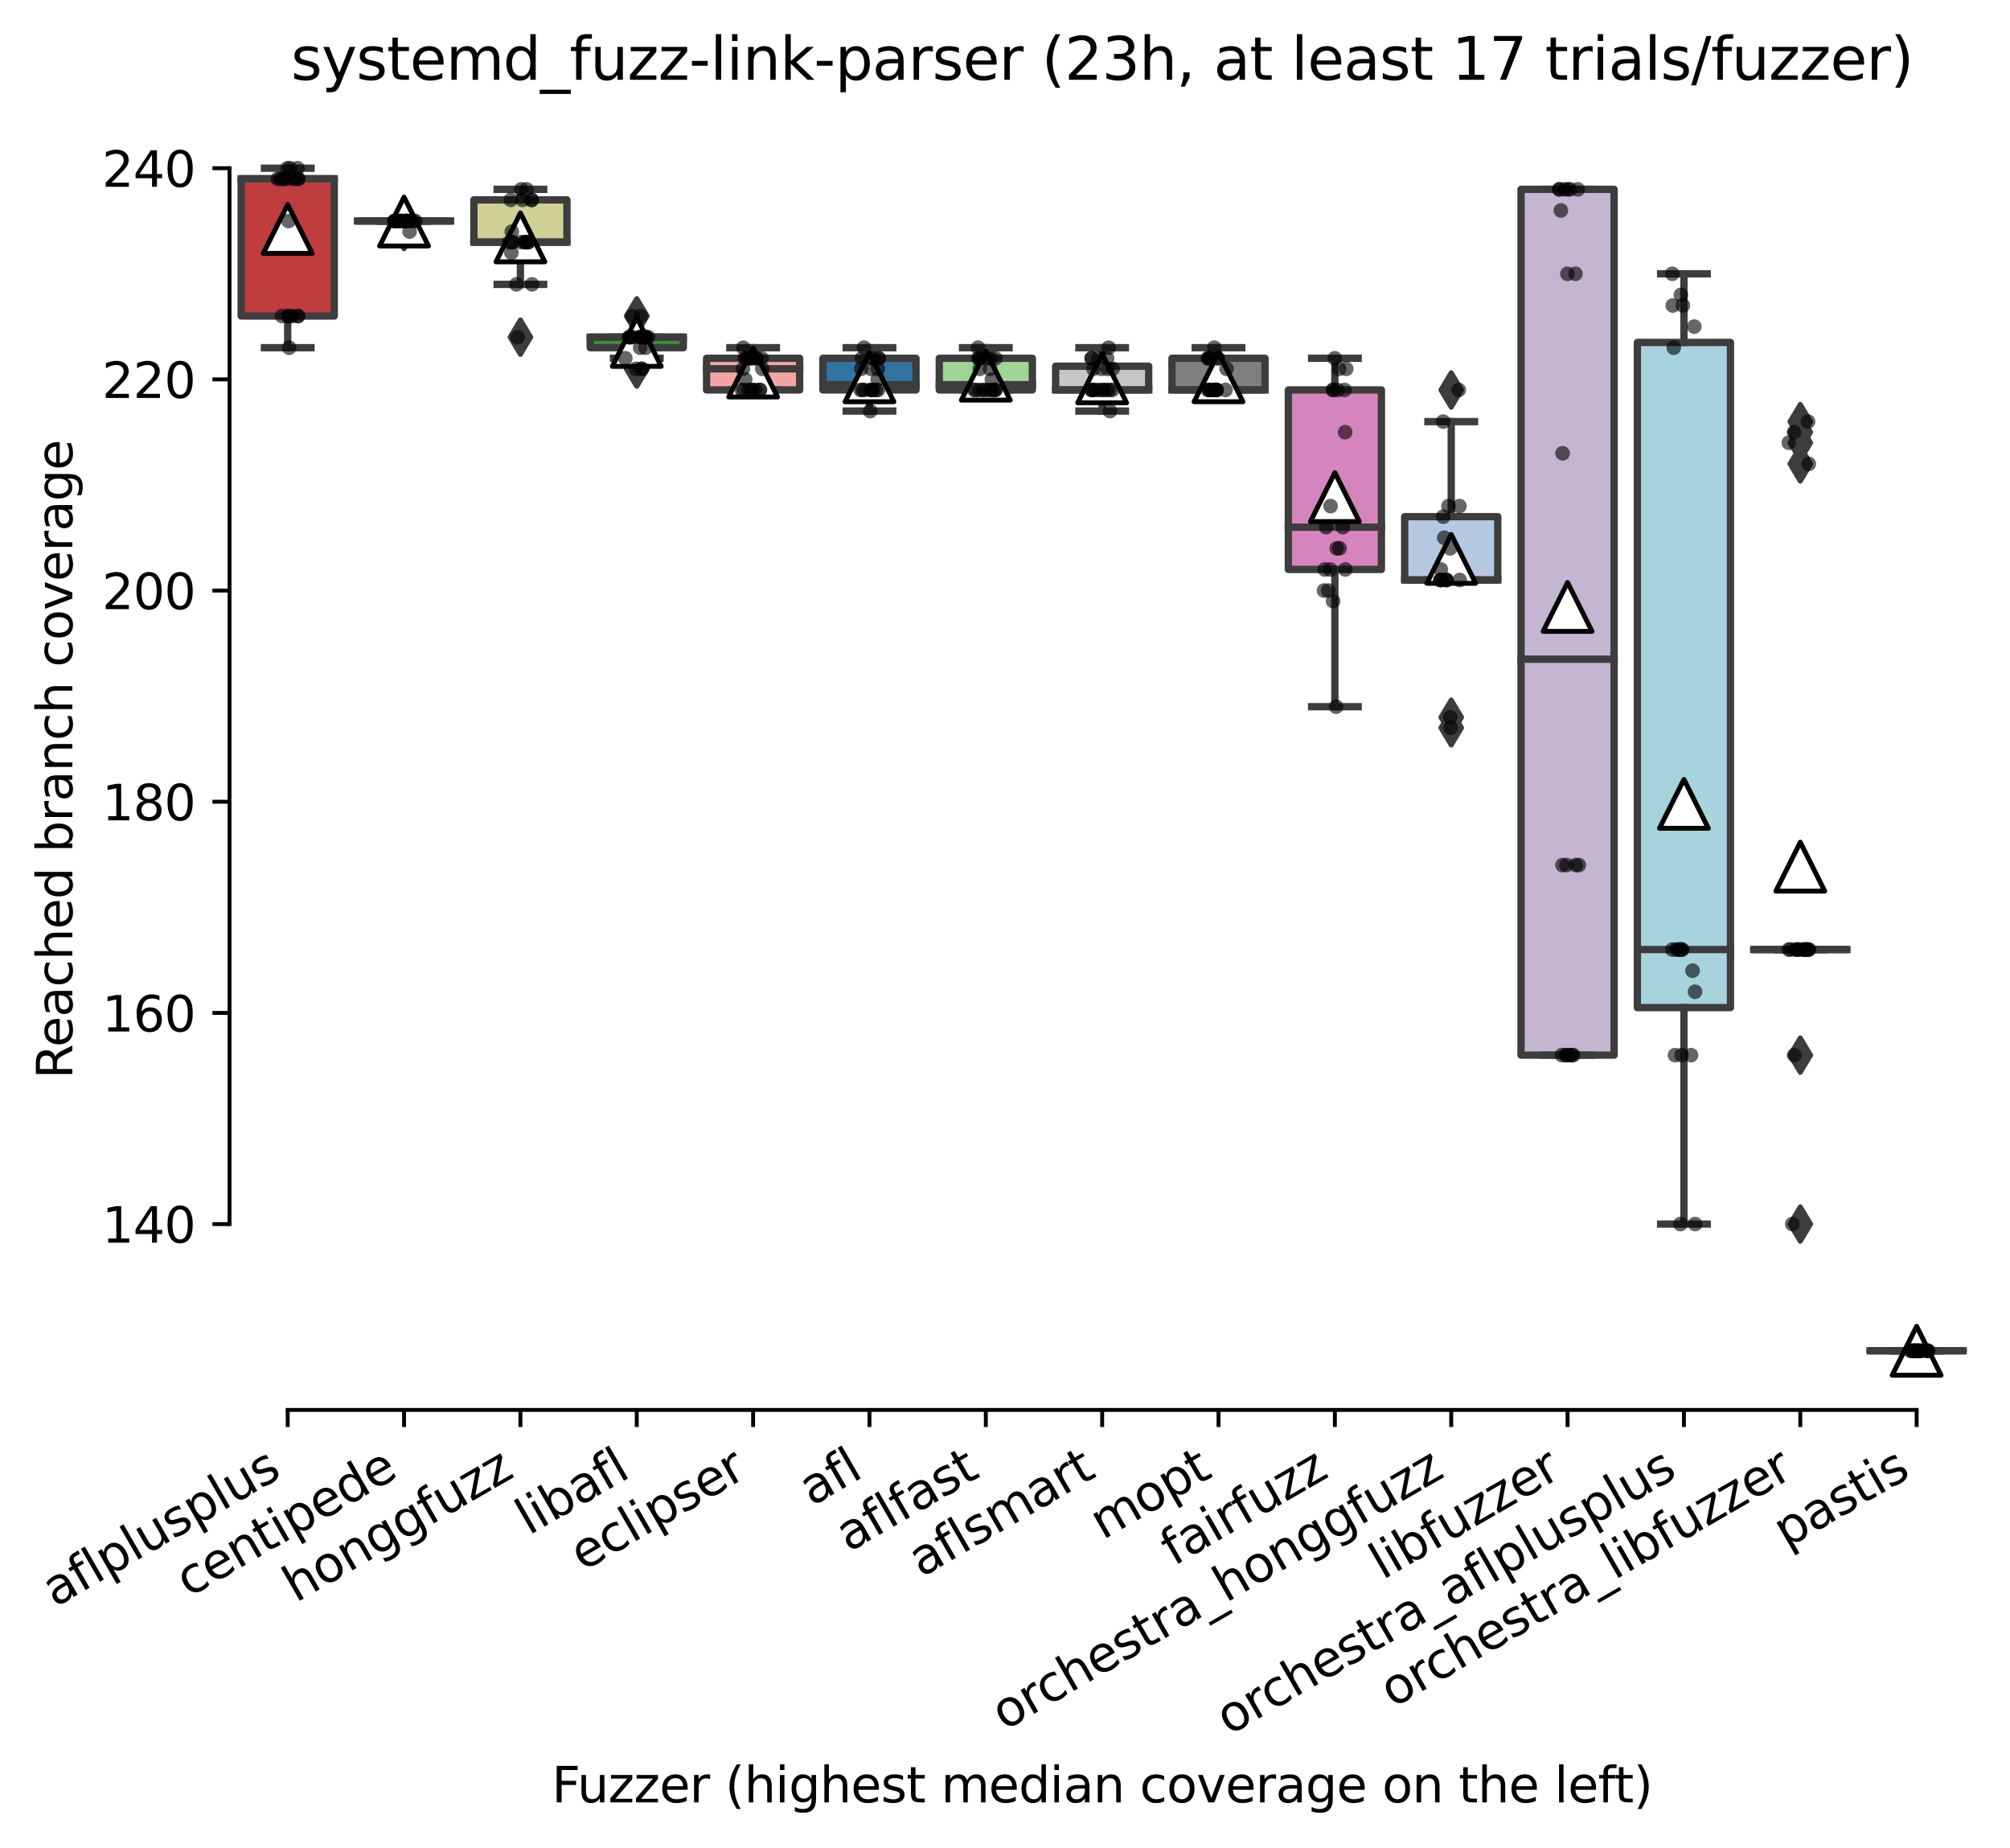 <?xml version="1.0" encoding="utf-8" standalone="no"?>
<!DOCTYPE svg PUBLIC "-//W3C//DTD SVG 1.1//EN"
  "http://www.w3.org/Graphics/SVG/1.1/DTD/svg11.dtd">
<svg xmlns:xlink="http://www.w3.org/1999/xlink" width="411.286pt" height="377.999pt" viewBox="0 0 411.286 377.999" xmlns="http://www.w3.org/2000/svg" version="1.1">
 <defs>
  <style type="text/css">*{stroke-linejoin: round; stroke-linecap: butt}</style>
 </defs>
 <g id="figure_1">
  <g id="patch_1">
   <path d="M 0 377.999 
L 411.286 377.999 
L 411.286 0 
L 0 0 
z
" style="fill: #ffffff"/>
  </g>
  <g id="axes_1">
   <g id="patch_2">
    <path d="M 46.966 288.43 
L 404.086 288.43 
L 404.086 22.318 
L 46.966 22.318 
z
" style="fill: #ffffff"/>
   </g>
   <g id="patch_3">
    <path d="M 49.346 64.654 
L 68.393 64.654 
L 68.393 36.574 
L 49.346 36.574 
L 49.346 64.654 
z
" clip-path="url(#pc0a27c997a)" style="fill: #c03d3e; stroke: #3d3d3d; stroke-width: 1.5; stroke-linejoin: miter"/>
   </g>
   <g id="patch_4">
    <path d="M 73.154 45.214 
L 92.201 45.214 
L 92.201 45.214 
L 73.154 45.214 
L 73.154 45.214 
z
" clip-path="url(#pc0a27c997a)" style="fill: #e1812c; stroke: #3d3d3d; stroke-width: 1.5; stroke-linejoin: miter"/>
   </g>
   <g id="patch_5">
    <path d="M 96.962 49.534 
L 116.009 49.534 
L 116.009 40.894 
L 96.962 40.894 
L 96.962 49.534 
z
" clip-path="url(#pc0a27c997a)" style="fill: #d1d197; stroke: #3d3d3d; stroke-width: 1.5; stroke-linejoin: miter"/>
   </g>
   <g id="patch_6">
    <path d="M 120.77 71.134 
L 139.817 71.134 
L 139.817 68.974 
L 120.77 68.974 
L 120.77 71.134 
z
" clip-path="url(#pc0a27c997a)" style="fill: #3a923a; stroke: #3d3d3d; stroke-width: 1.5; stroke-linejoin: miter"/>
   </g>
   <g id="patch_7">
    <path d="M 144.578 79.774 
L 163.625 79.774 
L 163.625 73.294 
L 144.578 73.294 
L 144.578 79.774 
z
" clip-path="url(#pc0a27c997a)" style="fill: #f2a5a3; stroke: #3d3d3d; stroke-width: 1.5; stroke-linejoin: miter"/>
   </g>
   <g id="patch_8">
    <path d="M 168.386 79.774 
L 187.433 79.774 
L 187.433 73.294 
L 168.386 73.294 
L 168.386 79.774 
z
" clip-path="url(#pc0a27c997a)" style="fill: #3274a1; stroke: #3d3d3d; stroke-width: 1.5; stroke-linejoin: miter"/>
   </g>
   <g id="patch_9">
    <path d="M 192.194 79.774 
L 211.241 79.774 
L 211.241 73.294 
L 192.194 73.294 
L 192.194 79.774 
z
" clip-path="url(#pc0a27c997a)" style="fill: #9fd495; stroke: #3d3d3d; stroke-width: 1.5; stroke-linejoin: miter"/>
   </g>
   <g id="patch_10">
    <path d="M 216.002 79.774 
L 235.049 79.774 
L 235.049 74.914 
L 216.002 74.914 
L 216.002 79.774 
z
" clip-path="url(#pc0a27c997a)" style="fill: #c7c7c7; stroke: #3d3d3d; stroke-width: 1.5; stroke-linejoin: miter"/>
   </g>
   <g id="patch_11">
    <path d="M 239.81 79.774 
L 258.857 79.774 
L 258.857 73.294 
L 239.81 73.294 
L 239.81 79.774 
z
" clip-path="url(#pc0a27c997a)" style="fill: #7f7f7f; stroke: #3d3d3d; stroke-width: 1.5; stroke-linejoin: miter"/>
   </g>
   <g id="patch_12">
    <path d="M 263.618 116.494 
L 282.665 116.494 
L 282.665 79.774 
L 263.618 79.774 
L 263.618 116.494 
z
" clip-path="url(#pc0a27c997a)" style="fill: #d684bd; stroke: #3d3d3d; stroke-width: 1.5; stroke-linejoin: miter"/>
   </g>
   <g id="patch_13">
    <path d="M 287.426 118.654 
L 306.473 118.654 
L 306.473 105.694 
L 287.426 105.694 
L 287.426 118.654 
z
" clip-path="url(#pc0a27c997a)" style="fill: #b5c8e1; stroke: #3d3d3d; stroke-width: 1.5; stroke-linejoin: miter"/>
   </g>
   <g id="patch_14">
    <path d="M 311.234 215.854 
L 330.281 215.854 
L 330.281 38.734 
L 311.234 38.734 
L 311.234 215.854 
z
" clip-path="url(#pc0a27c997a)" style="fill: #c4b5d0; stroke: #3d3d3d; stroke-width: 1.5; stroke-linejoin: miter"/>
   </g>
   <g id="patch_15">
    <path d="M 335.042 206.134 
L 354.089 206.134 
L 354.089 70.054 
L 335.042 70.054 
L 335.042 206.134 
z
" clip-path="url(#pc0a27c997a)" style="fill: #a7d4dc; stroke: #3d3d3d; stroke-width: 1.5; stroke-linejoin: miter"/>
   </g>
   <g id="patch_16">
    <path d="M 358.85 194.254 
L 377.897 194.254 
L 377.897 194.254 
L 358.85 194.254 
L 358.85 194.254 
z
" clip-path="url(#pc0a27c997a)" style="fill: #845b53; stroke: #3d3d3d; stroke-width: 1.5; stroke-linejoin: miter"/>
   </g>
   <g id="patch_17">
    <path d="M 382.658 276.334 
L 401.705 276.334 
L 401.705 276.334 
L 382.658 276.334 
L 382.658 276.334 
z
" clip-path="url(#pc0a27c997a)" style="fill: #bea09a; stroke: #3d3d3d; stroke-width: 1.5; stroke-linejoin: miter"/>
   </g>
   <g id="matplotlib.axis_1">
    <g id="xtick_1">
     <g id="line2d_1">
      <defs>
       <path id="m65efcadc68" d="M 0 0 
L 0 3.5 
" style="stroke: #000000; stroke-width: 0.8"/>
      </defs>
      <g>
       <use xlink:href="#m65efcadc68" x="58.87" y="288.43" style="stroke: #000000; stroke-width: 0.8"/>
      </g>
     </g>
     <g id="text_1">
      <!-- aflplusplus -->
      <g transform="translate(11.261 328.897) rotate(-30) scale(0.1 -0.1)">
       <defs>
        <path id="DejaVuSans-61" d="M 2194 1759 
Q 1497 1759 1228 1600 
Q 959 1441 959 1056 
Q 959 750 1161 570 
Q 1363 391 1709 391 
Q 2188 391 2477 730 
Q 2766 1069 2766 1631 
L 2766 1759 
L 2194 1759 
z
M 3341 1997 
L 3341 0 
L 2766 0 
L 2766 531 
Q 2569 213 2275 61 
Q 1981 -91 1556 -91 
Q 1019 -91 701 211 
Q 384 513 384 1019 
Q 384 1609 779 1909 
Q 1175 2209 1959 2209 
L 2766 2209 
L 2766 2266 
Q 2766 2663 2505 2880 
Q 2244 3097 1772 3097 
Q 1472 3097 1187 3025 
Q 903 2953 641 2809 
L 641 3341 
Q 956 3463 1253 3523 
Q 1550 3584 1831 3584 
Q 2591 3584 2966 3190 
Q 3341 2797 3341 1997 
z
" transform="scale(0.016)"/>
        <path id="DejaVuSans-66" d="M 2375 4863 
L 2375 4384 
L 1825 4384 
Q 1516 4384 1395 4259 
Q 1275 4134 1275 3809 
L 1275 3500 
L 2222 3500 
L 2222 3053 
L 1275 3053 
L 1275 0 
L 697 0 
L 697 3053 
L 147 3053 
L 147 3500 
L 697 3500 
L 697 3744 
Q 697 4328 969 4595 
Q 1241 4863 1831 4863 
L 2375 4863 
z
" transform="scale(0.016)"/>
        <path id="DejaVuSans-6c" d="M 603 4863 
L 1178 4863 
L 1178 0 
L 603 0 
L 603 4863 
z
" transform="scale(0.016)"/>
        <path id="DejaVuSans-70" d="M 1159 525 
L 1159 -1331 
L 581 -1331 
L 581 3500 
L 1159 3500 
L 1159 2969 
Q 1341 3281 1617 3432 
Q 1894 3584 2278 3584 
Q 2916 3584 3314 3078 
Q 3713 2572 3713 1747 
Q 3713 922 3314 415 
Q 2916 -91 2278 -91 
Q 1894 -91 1617 61 
Q 1341 213 1159 525 
z
M 3116 1747 
Q 3116 2381 2855 2742 
Q 2594 3103 2138 3103 
Q 1681 3103 1420 2742 
Q 1159 2381 1159 1747 
Q 1159 1113 1420 752 
Q 1681 391 2138 391 
Q 2594 391 2855 752 
Q 3116 1113 3116 1747 
z
" transform="scale(0.016)"/>
        <path id="DejaVuSans-75" d="M 544 1381 
L 544 3500 
L 1119 3500 
L 1119 1403 
Q 1119 906 1312 657 
Q 1506 409 1894 409 
Q 2359 409 2629 706 
Q 2900 1003 2900 1516 
L 2900 3500 
L 3475 3500 
L 3475 0 
L 2900 0 
L 2900 538 
Q 2691 219 2414 64 
Q 2138 -91 1772 -91 
Q 1169 -91 856 284 
Q 544 659 544 1381 
z
M 1991 3584 
L 1991 3584 
z
" transform="scale(0.016)"/>
        <path id="DejaVuSans-73" d="M 2834 3397 
L 2834 2853 
Q 2591 2978 2328 3040 
Q 2066 3103 1784 3103 
Q 1356 3103 1142 2972 
Q 928 2841 928 2578 
Q 928 2378 1081 2264 
Q 1234 2150 1697 2047 
L 1894 2003 
Q 2506 1872 2764 1633 
Q 3022 1394 3022 966 
Q 3022 478 2636 193 
Q 2250 -91 1575 -91 
Q 1294 -91 989 -36 
Q 684 19 347 128 
L 347 722 
Q 666 556 975 473 
Q 1284 391 1588 391 
Q 1994 391 2212 530 
Q 2431 669 2431 922 
Q 2431 1156 2273 1281 
Q 2116 1406 1581 1522 
L 1381 1569 
Q 847 1681 609 1914 
Q 372 2147 372 2553 
Q 372 3047 722 3315 
Q 1072 3584 1716 3584 
Q 2034 3584 2315 3537 
Q 2597 3491 2834 3397 
z
" transform="scale(0.016)"/>
       </defs>
       <use xlink:href="#DejaVuSans-61"/>
       <use xlink:href="#DejaVuSans-66" x="61.279"/>
       <use xlink:href="#DejaVuSans-6c" x="96.484"/>
       <use xlink:href="#DejaVuSans-70" x="124.268"/>
       <use xlink:href="#DejaVuSans-6c" x="187.744"/>
       <use xlink:href="#DejaVuSans-75" x="215.527"/>
       <use xlink:href="#DejaVuSans-73" x="278.906"/>
       <use xlink:href="#DejaVuSans-70" x="331.006"/>
       <use xlink:href="#DejaVuSans-6c" x="394.482"/>
       <use xlink:href="#DejaVuSans-75" x="422.266"/>
       <use xlink:href="#DejaVuSans-73" x="485.645"/>
      </g>
     </g>
    </g>
    <g id="xtick_2">
     <g id="line2d_2">
      <g>
       <use xlink:href="#m65efcadc68" x="82.678" y="288.43" style="stroke: #000000; stroke-width: 0.8"/>
      </g>
     </g>
     <g id="text_2">
      <!-- centipede -->
      <g transform="translate(38.604 326.856) rotate(-30) scale(0.1 -0.1)">
       <defs>
        <path id="DejaVuSans-63" d="M 3122 3366 
L 3122 2828 
Q 2878 2963 2633 3030 
Q 2388 3097 2138 3097 
Q 1578 3097 1268 2742 
Q 959 2388 959 1747 
Q 959 1106 1268 751 
Q 1578 397 2138 397 
Q 2388 397 2633 464 
Q 2878 531 3122 666 
L 3122 134 
Q 2881 22 2623 -34 
Q 2366 -91 2075 -91 
Q 1284 -91 818 406 
Q 353 903 353 1747 
Q 353 2603 823 3093 
Q 1294 3584 2113 3584 
Q 2378 3584 2631 3529 
Q 2884 3475 3122 3366 
z
" transform="scale(0.016)"/>
        <path id="DejaVuSans-65" d="M 3597 1894 
L 3597 1613 
L 953 1613 
Q 991 1019 1311 708 
Q 1631 397 2203 397 
Q 2534 397 2845 478 
Q 3156 559 3463 722 
L 3463 178 
Q 3153 47 2828 -22 
Q 2503 -91 2169 -91 
Q 1331 -91 842 396 
Q 353 884 353 1716 
Q 353 2575 817 3079 
Q 1281 3584 2069 3584 
Q 2775 3584 3186 3129 
Q 3597 2675 3597 1894 
z
M 3022 2063 
Q 3016 2534 2758 2815 
Q 2500 3097 2075 3097 
Q 1594 3097 1305 2825 
Q 1016 2553 972 2059 
L 3022 2063 
z
" transform="scale(0.016)"/>
        <path id="DejaVuSans-6e" d="M 3513 2113 
L 3513 0 
L 2938 0 
L 2938 2094 
Q 2938 2591 2744 2837 
Q 2550 3084 2163 3084 
Q 1697 3084 1428 2787 
Q 1159 2491 1159 1978 
L 1159 0 
L 581 0 
L 581 3500 
L 1159 3500 
L 1159 2956 
Q 1366 3272 1645 3428 
Q 1925 3584 2291 3584 
Q 2894 3584 3203 3211 
Q 3513 2838 3513 2113 
z
" transform="scale(0.016)"/>
        <path id="DejaVuSans-74" d="M 1172 4494 
L 1172 3500 
L 2356 3500 
L 2356 3053 
L 1172 3053 
L 1172 1153 
Q 1172 725 1289 603 
Q 1406 481 1766 481 
L 2356 481 
L 2356 0 
L 1766 0 
Q 1100 0 847 248 
Q 594 497 594 1153 
L 594 3053 
L 172 3053 
L 172 3500 
L 594 3500 
L 594 4494 
L 1172 4494 
z
" transform="scale(0.016)"/>
        <path id="DejaVuSans-69" d="M 603 3500 
L 1178 3500 
L 1178 0 
L 603 0 
L 603 3500 
z
M 603 4863 
L 1178 4863 
L 1178 4134 
L 603 4134 
L 603 4863 
z
" transform="scale(0.016)"/>
        <path id="DejaVuSans-64" d="M 2906 2969 
L 2906 4863 
L 3481 4863 
L 3481 0 
L 2906 0 
L 2906 525 
Q 2725 213 2448 61 
Q 2172 -91 1784 -91 
Q 1150 -91 751 415 
Q 353 922 353 1747 
Q 353 2572 751 3078 
Q 1150 3584 1784 3584 
Q 2172 3584 2448 3432 
Q 2725 3281 2906 2969 
z
M 947 1747 
Q 947 1113 1208 752 
Q 1469 391 1925 391 
Q 2381 391 2643 752 
Q 2906 1113 2906 1747 
Q 2906 2381 2643 2742 
Q 2381 3103 1925 3103 
Q 1469 3103 1208 2742 
Q 947 2381 947 1747 
z
" transform="scale(0.016)"/>
       </defs>
       <use xlink:href="#DejaVuSans-63"/>
       <use xlink:href="#DejaVuSans-65" x="54.98"/>
       <use xlink:href="#DejaVuSans-6e" x="116.504"/>
       <use xlink:href="#DejaVuSans-74" x="179.883"/>
       <use xlink:href="#DejaVuSans-69" x="219.092"/>
       <use xlink:href="#DejaVuSans-70" x="246.875"/>
       <use xlink:href="#DejaVuSans-65" x="310.352"/>
       <use xlink:href="#DejaVuSans-64" x="371.875"/>
       <use xlink:href="#DejaVuSans-65" x="435.352"/>
      </g>
     </g>
    </g>
    <g id="xtick_3">
     <g id="line2d_3">
      <g>
       <use xlink:href="#m65efcadc68" x="106.486" y="288.43" style="stroke: #000000; stroke-width: 0.8"/>
      </g>
     </g>
     <g id="text_3">
      <!-- honggfuzz -->
      <g transform="translate(60.546 327.933) rotate(-30) scale(0.1 -0.1)">
       <defs>
        <path id="DejaVuSans-68" d="M 3513 2113 
L 3513 0 
L 2938 0 
L 2938 2094 
Q 2938 2591 2744 2837 
Q 2550 3084 2163 3084 
Q 1697 3084 1428 2787 
Q 1159 2491 1159 1978 
L 1159 0 
L 581 0 
L 581 4863 
L 1159 4863 
L 1159 2956 
Q 1366 3272 1645 3428 
Q 1925 3584 2291 3584 
Q 2894 3584 3203 3211 
Q 3513 2838 3513 2113 
z
" transform="scale(0.016)"/>
        <path id="DejaVuSans-6f" d="M 1959 3097 
Q 1497 3097 1228 2736 
Q 959 2375 959 1747 
Q 959 1119 1226 758 
Q 1494 397 1959 397 
Q 2419 397 2687 759 
Q 2956 1122 2956 1747 
Q 2956 2369 2687 2733 
Q 2419 3097 1959 3097 
z
M 1959 3584 
Q 2709 3584 3137 3096 
Q 3566 2609 3566 1747 
Q 3566 888 3137 398 
Q 2709 -91 1959 -91 
Q 1206 -91 779 398 
Q 353 888 353 1747 
Q 353 2609 779 3096 
Q 1206 3584 1959 3584 
z
" transform="scale(0.016)"/>
        <path id="DejaVuSans-67" d="M 2906 1791 
Q 2906 2416 2648 2759 
Q 2391 3103 1925 3103 
Q 1463 3103 1205 2759 
Q 947 2416 947 1791 
Q 947 1169 1205 825 
Q 1463 481 1925 481 
Q 2391 481 2648 825 
Q 2906 1169 2906 1791 
z
M 3481 434 
Q 3481 -459 3084 -895 
Q 2688 -1331 1869 -1331 
Q 1566 -1331 1297 -1286 
Q 1028 -1241 775 -1147 
L 775 -588 
Q 1028 -725 1275 -790 
Q 1522 -856 1778 -856 
Q 2344 -856 2625 -561 
Q 2906 -266 2906 331 
L 2906 616 
Q 2728 306 2450 153 
Q 2172 0 1784 0 
Q 1141 0 747 490 
Q 353 981 353 1791 
Q 353 2603 747 3093 
Q 1141 3584 1784 3584 
Q 2172 3584 2450 3431 
Q 2728 3278 2906 2969 
L 2906 3500 
L 3481 3500 
L 3481 434 
z
" transform="scale(0.016)"/>
        <path id="DejaVuSans-7a" d="M 353 3500 
L 3084 3500 
L 3084 2975 
L 922 459 
L 3084 459 
L 3084 0 
L 275 0 
L 275 525 
L 2438 3041 
L 353 3041 
L 353 3500 
z
" transform="scale(0.016)"/>
       </defs>
       <use xlink:href="#DejaVuSans-68"/>
       <use xlink:href="#DejaVuSans-6f" x="63.379"/>
       <use xlink:href="#DejaVuSans-6e" x="124.561"/>
       <use xlink:href="#DejaVuSans-67" x="187.939"/>
       <use xlink:href="#DejaVuSans-67" x="251.416"/>
       <use xlink:href="#DejaVuSans-66" x="314.893"/>
       <use xlink:href="#DejaVuSans-75" x="350.098"/>
       <use xlink:href="#DejaVuSans-7a" x="413.477"/>
       <use xlink:href="#DejaVuSans-7a" x="465.967"/>
      </g>
     </g>
    </g>
    <g id="xtick_4">
     <g id="line2d_4">
      <g>
       <use xlink:href="#m65efcadc68" x="130.294" y="288.43" style="stroke: #000000; stroke-width: 0.8"/>
      </g>
     </g>
     <g id="text_4">
      <!-- libafl -->
      <g transform="translate(108.182 314.176) rotate(-30) scale(0.1 -0.1)">
       <defs>
        <path id="DejaVuSans-62" d="M 3116 1747 
Q 3116 2381 2855 2742 
Q 2594 3103 2138 3103 
Q 1681 3103 1420 2742 
Q 1159 2381 1159 1747 
Q 1159 1113 1420 752 
Q 1681 391 2138 391 
Q 2594 391 2855 752 
Q 3116 1113 3116 1747 
z
M 1159 2969 
Q 1341 3281 1617 3432 
Q 1894 3584 2278 3584 
Q 2916 3584 3314 3078 
Q 3713 2572 3713 1747 
Q 3713 922 3314 415 
Q 2916 -91 2278 -91 
Q 1894 -91 1617 61 
Q 1341 213 1159 525 
L 1159 0 
L 581 0 
L 581 4863 
L 1159 4863 
L 1159 2969 
z
" transform="scale(0.016)"/>
       </defs>
       <use xlink:href="#DejaVuSans-6c"/>
       <use xlink:href="#DejaVuSans-69" x="27.783"/>
       <use xlink:href="#DejaVuSans-62" x="55.566"/>
       <use xlink:href="#DejaVuSans-61" x="119.043"/>
       <use xlink:href="#DejaVuSans-66" x="180.322"/>
       <use xlink:href="#DejaVuSans-6c" x="215.527"/>
      </g>
     </g>
    </g>
    <g id="xtick_5">
     <g id="line2d_5">
      <g>
       <use xlink:href="#m65efcadc68" x="154.102" y="288.43" style="stroke: #000000; stroke-width: 0.8"/>
      </g>
     </g>
     <g id="text_5">
      <!-- eclipser -->
      <g transform="translate(119.261 321.525) rotate(-30) scale(0.1 -0.1)">
       <defs>
        <path id="DejaVuSans-72" d="M 2631 2963 
Q 2534 3019 2420 3045 
Q 2306 3072 2169 3072 
Q 1681 3072 1420 2755 
Q 1159 2438 1159 1844 
L 1159 0 
L 581 0 
L 581 3500 
L 1159 3500 
L 1159 2956 
Q 1341 3275 1631 3429 
Q 1922 3584 2338 3584 
Q 2397 3584 2469 3576 
Q 2541 3569 2628 3553 
L 2631 2963 
z
" transform="scale(0.016)"/>
       </defs>
       <use xlink:href="#DejaVuSans-65"/>
       <use xlink:href="#DejaVuSans-63" x="61.523"/>
       <use xlink:href="#DejaVuSans-6c" x="116.504"/>
       <use xlink:href="#DejaVuSans-69" x="144.287"/>
       <use xlink:href="#DejaVuSans-70" x="172.07"/>
       <use xlink:href="#DejaVuSans-73" x="235.547"/>
       <use xlink:href="#DejaVuSans-65" x="287.646"/>
       <use xlink:href="#DejaVuSans-72" x="349.17"/>
      </g>
     </g>
    </g>
    <g id="xtick_6">
     <g id="line2d_6">
      <g>
       <use xlink:href="#m65efcadc68" x="177.91" y="288.43" style="stroke: #000000; stroke-width: 0.8"/>
      </g>
     </g>
     <g id="text_6">
      <!-- afl -->
      <g transform="translate(166.108 308.224) rotate(-30) scale(0.1 -0.1)">
       <use xlink:href="#DejaVuSans-61"/>
       <use xlink:href="#DejaVuSans-66" x="61.279"/>
       <use xlink:href="#DejaVuSans-6c" x="96.484"/>
      </g>
     </g>
    </g>
    <g id="xtick_7">
     <g id="line2d_7">
      <g>
       <use xlink:href="#m65efcadc68" x="201.718" y="288.43" style="stroke: #000000; stroke-width: 0.8"/>
      </g>
     </g>
     <g id="text_7">
      <!-- aflfast -->
      <g transform="translate(173.654 317.613) rotate(-30) scale(0.1 -0.1)">
       <use xlink:href="#DejaVuSans-61"/>
       <use xlink:href="#DejaVuSans-66" x="61.279"/>
       <use xlink:href="#DejaVuSans-6c" x="96.484"/>
       <use xlink:href="#DejaVuSans-66" x="124.268"/>
       <use xlink:href="#DejaVuSans-61" x="159.473"/>
       <use xlink:href="#DejaVuSans-73" x="220.752"/>
       <use xlink:href="#DejaVuSans-74" x="272.852"/>
      </g>
     </g>
    </g>
    <g id="xtick_8">
     <g id="line2d_8">
      <g>
       <use xlink:href="#m65efcadc68" x="225.526" y="288.43" style="stroke: #000000; stroke-width: 0.8"/>
      </g>
     </g>
     <g id="text_8">
      <!-- aflsmart -->
      <g transform="translate(188.515 322.779) rotate(-30) scale(0.1 -0.1)">
       <defs>
        <path id="DejaVuSans-6d" d="M 3328 2828 
Q 3544 3216 3844 3400 
Q 4144 3584 4550 3584 
Q 5097 3584 5394 3201 
Q 5691 2819 5691 2113 
L 5691 0 
L 5113 0 
L 5113 2094 
Q 5113 2597 4934 2840 
Q 4756 3084 4391 3084 
Q 3944 3084 3684 2787 
Q 3425 2491 3425 1978 
L 3425 0 
L 2847 0 
L 2847 2094 
Q 2847 2600 2669 2842 
Q 2491 3084 2119 3084 
Q 1678 3084 1418 2786 
Q 1159 2488 1159 1978 
L 1159 0 
L 581 0 
L 581 3500 
L 1159 3500 
L 1159 2956 
Q 1356 3278 1631 3431 
Q 1906 3584 2284 3584 
Q 2666 3584 2933 3390 
Q 3200 3197 3328 2828 
z
" transform="scale(0.016)"/>
       </defs>
       <use xlink:href="#DejaVuSans-61"/>
       <use xlink:href="#DejaVuSans-66" x="61.279"/>
       <use xlink:href="#DejaVuSans-6c" x="96.484"/>
       <use xlink:href="#DejaVuSans-73" x="124.268"/>
       <use xlink:href="#DejaVuSans-6d" x="176.367"/>
       <use xlink:href="#DejaVuSans-61" x="273.779"/>
       <use xlink:href="#DejaVuSans-72" x="335.059"/>
       <use xlink:href="#DejaVuSans-74" x="376.172"/>
      </g>
     </g>
    </g>
    <g id="xtick_9">
     <g id="line2d_9">
      <g>
       <use xlink:href="#m65efcadc68" x="249.334" y="288.43" style="stroke: #000000; stroke-width: 0.8"/>
      </g>
     </g>
     <g id="text_9">
      <!-- mopt -->
      <g transform="translate(225.666 315.075) rotate(-30) scale(0.1 -0.1)">
       <use xlink:href="#DejaVuSans-6d"/>
       <use xlink:href="#DejaVuSans-6f" x="97.412"/>
       <use xlink:href="#DejaVuSans-70" x="158.594"/>
       <use xlink:href="#DejaVuSans-74" x="222.07"/>
      </g>
     </g>
    </g>
    <g id="xtick_10">
     <g id="line2d_10">
      <g>
       <use xlink:href="#m65efcadc68" x="273.142" y="288.43" style="stroke: #000000; stroke-width: 0.8"/>
      </g>
     </g>
     <g id="text_10">
      <!-- fairfuzz -->
      <g transform="translate(240.152 320.457) rotate(-30) scale(0.1 -0.1)">
       <use xlink:href="#DejaVuSans-66"/>
       <use xlink:href="#DejaVuSans-61" x="35.205"/>
       <use xlink:href="#DejaVuSans-69" x="96.484"/>
       <use xlink:href="#DejaVuSans-72" x="124.268"/>
       <use xlink:href="#DejaVuSans-66" x="165.381"/>
       <use xlink:href="#DejaVuSans-75" x="200.586"/>
       <use xlink:href="#DejaVuSans-7a" x="263.965"/>
       <use xlink:href="#DejaVuSans-7a" x="316.455"/>
      </g>
     </g>
    </g>
    <g id="xtick_11">
     <g id="line2d_11">
      <g>
       <use xlink:href="#m65efcadc68" x="296.95" y="288.43" style="stroke: #000000; stroke-width: 0.8"/>
      </g>
     </g>
     <g id="text_11">
      <!-- orchestra_honggfuzz -->
      <g transform="translate(205.524 354.114) rotate(-30) scale(0.1 -0.1)">
       <defs>
        <path id="DejaVuSans-5f" d="M 3263 -1063 
L 3263 -1509 
L -63 -1509 
L -63 -1063 
L 3263 -1063 
z
" transform="scale(0.016)"/>
       </defs>
       <use xlink:href="#DejaVuSans-6f"/>
       <use xlink:href="#DejaVuSans-72" x="61.182"/>
       <use xlink:href="#DejaVuSans-63" x="100.045"/>
       <use xlink:href="#DejaVuSans-68" x="155.025"/>
       <use xlink:href="#DejaVuSans-65" x="218.404"/>
       <use xlink:href="#DejaVuSans-73" x="279.928"/>
       <use xlink:href="#DejaVuSans-74" x="332.027"/>
       <use xlink:href="#DejaVuSans-72" x="371.236"/>
       <use xlink:href="#DejaVuSans-61" x="412.35"/>
       <use xlink:href="#DejaVuSans-5f" x="473.629"/>
       <use xlink:href="#DejaVuSans-68" x="523.629"/>
       <use xlink:href="#DejaVuSans-6f" x="587.008"/>
       <use xlink:href="#DejaVuSans-6e" x="648.189"/>
       <use xlink:href="#DejaVuSans-67" x="711.568"/>
       <use xlink:href="#DejaVuSans-67" x="775.045"/>
       <use xlink:href="#DejaVuSans-66" x="838.521"/>
       <use xlink:href="#DejaVuSans-75" x="873.727"/>
       <use xlink:href="#DejaVuSans-7a" x="937.105"/>
       <use xlink:href="#DejaVuSans-7a" x="989.596"/>
      </g>
     </g>
    </g>
    <g id="xtick_12">
     <g id="line2d_12">
      <g>
       <use xlink:href="#m65efcadc68" x="320.758" y="288.43" style="stroke: #000000; stroke-width: 0.8"/>
      </g>
     </g>
     <g id="text_12">
      <!-- libfuzzer -->
      <g transform="translate(282.891 323.272) rotate(-30) scale(0.1 -0.1)">
       <use xlink:href="#DejaVuSans-6c"/>
       <use xlink:href="#DejaVuSans-69" x="27.783"/>
       <use xlink:href="#DejaVuSans-62" x="55.566"/>
       <use xlink:href="#DejaVuSans-66" x="119.043"/>
       <use xlink:href="#DejaVuSans-75" x="154.248"/>
       <use xlink:href="#DejaVuSans-7a" x="217.627"/>
       <use xlink:href="#DejaVuSans-7a" x="270.117"/>
       <use xlink:href="#DejaVuSans-65" x="322.607"/>
       <use xlink:href="#DejaVuSans-72" x="384.131"/>
      </g>
     </g>
    </g>
    <g id="xtick_13">
     <g id="line2d_13">
      <g>
       <use xlink:href="#m65efcadc68" x="344.566" y="288.43" style="stroke: #000000; stroke-width: 0.8"/>
      </g>
     </g>
     <g id="text_13">
      <!-- orchestra_aflplusplus -->
      <g transform="translate(251.47 355.079) rotate(-30) scale(0.1 -0.1)">
       <use xlink:href="#DejaVuSans-6f"/>
       <use xlink:href="#DejaVuSans-72" x="61.182"/>
       <use xlink:href="#DejaVuSans-63" x="100.045"/>
       <use xlink:href="#DejaVuSans-68" x="155.025"/>
       <use xlink:href="#DejaVuSans-65" x="218.404"/>
       <use xlink:href="#DejaVuSans-73" x="279.928"/>
       <use xlink:href="#DejaVuSans-74" x="332.027"/>
       <use xlink:href="#DejaVuSans-72" x="371.236"/>
       <use xlink:href="#DejaVuSans-61" x="412.35"/>
       <use xlink:href="#DejaVuSans-5f" x="473.629"/>
       <use xlink:href="#DejaVuSans-61" x="523.629"/>
       <use xlink:href="#DejaVuSans-66" x="584.908"/>
       <use xlink:href="#DejaVuSans-6c" x="620.113"/>
       <use xlink:href="#DejaVuSans-70" x="647.896"/>
       <use xlink:href="#DejaVuSans-6c" x="711.373"/>
       <use xlink:href="#DejaVuSans-75" x="739.156"/>
       <use xlink:href="#DejaVuSans-73" x="802.535"/>
       <use xlink:href="#DejaVuSans-70" x="854.635"/>
       <use xlink:href="#DejaVuSans-6c" x="918.111"/>
       <use xlink:href="#DejaVuSans-75" x="945.895"/>
       <use xlink:href="#DejaVuSans-73" x="1009.273"/>
      </g>
     </g>
    </g>
    <g id="xtick_14">
     <g id="line2d_14">
      <g>
       <use xlink:href="#m65efcadc68" x="368.374" y="288.43" style="stroke: #000000; stroke-width: 0.8"/>
      </g>
     </g>
     <g id="text_14">
      <!-- orchestra_libfuzzer -->
      <g transform="translate(285.021 349.454) rotate(-30) scale(0.1 -0.1)">
       <use xlink:href="#DejaVuSans-6f"/>
       <use xlink:href="#DejaVuSans-72" x="61.182"/>
       <use xlink:href="#DejaVuSans-63" x="100.045"/>
       <use xlink:href="#DejaVuSans-68" x="155.025"/>
       <use xlink:href="#DejaVuSans-65" x="218.404"/>
       <use xlink:href="#DejaVuSans-73" x="279.928"/>
       <use xlink:href="#DejaVuSans-74" x="332.027"/>
       <use xlink:href="#DejaVuSans-72" x="371.236"/>
       <use xlink:href="#DejaVuSans-61" x="412.35"/>
       <use xlink:href="#DejaVuSans-5f" x="473.629"/>
       <use xlink:href="#DejaVuSans-6c" x="523.629"/>
       <use xlink:href="#DejaVuSans-69" x="551.412"/>
       <use xlink:href="#DejaVuSans-62" x="579.195"/>
       <use xlink:href="#DejaVuSans-66" x="642.672"/>
       <use xlink:href="#DejaVuSans-75" x="677.877"/>
       <use xlink:href="#DejaVuSans-7a" x="741.256"/>
       <use xlink:href="#DejaVuSans-7a" x="793.746"/>
       <use xlink:href="#DejaVuSans-65" x="846.236"/>
       <use xlink:href="#DejaVuSans-72" x="907.76"/>
      </g>
     </g>
    </g>
    <g id="xtick_15">
     <g id="line2d_15">
      <g>
       <use xlink:href="#m65efcadc68" x="392.182" y="288.43" style="stroke: #000000; stroke-width: 0.8"/>
      </g>
     </g>
     <g id="text_15">
      <!-- pastis -->
      <g transform="translate(365.513 316.807) rotate(-30) scale(0.1 -0.1)">
       <use xlink:href="#DejaVuSans-70"/>
       <use xlink:href="#DejaVuSans-61" x="63.477"/>
       <use xlink:href="#DejaVuSans-73" x="124.756"/>
       <use xlink:href="#DejaVuSans-74" x="176.855"/>
       <use xlink:href="#DejaVuSans-69" x="216.064"/>
       <use xlink:href="#DejaVuSans-73" x="243.848"/>
      </g>
     </g>
    </g>
    <g id="text_16">
     <!-- Fuzzer (highest median coverage on the left) -->
     <g transform="translate(112.908 368.719) scale(0.1 -0.1)">
      <defs>
       <path id="DejaVuSans-46" d="M 628 4666 
L 3309 4666 
L 3309 4134 
L 1259 4134 
L 1259 2759 
L 3109 2759 
L 3109 2228 
L 1259 2228 
L 1259 0 
L 628 0 
L 628 4666 
z
" transform="scale(0.016)"/>
       <path id="DejaVuSans-20" transform="scale(0.016)"/>
       <path id="DejaVuSans-28" d="M 1984 4856 
Q 1566 4138 1362 3434 
Q 1159 2731 1159 2009 
Q 1159 1288 1364 580 
Q 1569 -128 1984 -844 
L 1484 -844 
Q 1016 -109 783 600 
Q 550 1309 550 2009 
Q 550 2706 781 3412 
Q 1013 4119 1484 4856 
L 1984 4856 
z
" transform="scale(0.016)"/>
       <path id="DejaVuSans-76" d="M 191 3500 
L 800 3500 
L 1894 563 
L 2988 3500 
L 3597 3500 
L 2284 0 
L 1503 0 
L 191 3500 
z
" transform="scale(0.016)"/>
       <path id="DejaVuSans-29" d="M 513 4856 
L 1013 4856 
Q 1481 4119 1714 3412 
Q 1947 2706 1947 2009 
Q 1947 1309 1714 600 
Q 1481 -109 1013 -844 
L 513 -844 
Q 928 -128 1133 580 
Q 1338 1288 1338 2009 
Q 1338 2731 1133 3434 
Q 928 4138 513 4856 
z
" transform="scale(0.016)"/>
      </defs>
      <use xlink:href="#DejaVuSans-46"/>
      <use xlink:href="#DejaVuSans-75" x="52.02"/>
      <use xlink:href="#DejaVuSans-7a" x="115.398"/>
      <use xlink:href="#DejaVuSans-7a" x="167.889"/>
      <use xlink:href="#DejaVuSans-65" x="220.379"/>
      <use xlink:href="#DejaVuSans-72" x="281.902"/>
      <use xlink:href="#DejaVuSans-20" x="323.016"/>
      <use xlink:href="#DejaVuSans-28" x="354.803"/>
      <use xlink:href="#DejaVuSans-68" x="393.816"/>
      <use xlink:href="#DejaVuSans-69" x="457.195"/>
      <use xlink:href="#DejaVuSans-67" x="484.979"/>
      <use xlink:href="#DejaVuSans-68" x="548.455"/>
      <use xlink:href="#DejaVuSans-65" x="611.834"/>
      <use xlink:href="#DejaVuSans-73" x="673.357"/>
      <use xlink:href="#DejaVuSans-74" x="725.457"/>
      <use xlink:href="#DejaVuSans-20" x="764.666"/>
      <use xlink:href="#DejaVuSans-6d" x="796.453"/>
      <use xlink:href="#DejaVuSans-65" x="893.865"/>
      <use xlink:href="#DejaVuSans-64" x="955.389"/>
      <use xlink:href="#DejaVuSans-69" x="1018.865"/>
      <use xlink:href="#DejaVuSans-61" x="1046.648"/>
      <use xlink:href="#DejaVuSans-6e" x="1107.928"/>
      <use xlink:href="#DejaVuSans-20" x="1171.307"/>
      <use xlink:href="#DejaVuSans-63" x="1203.094"/>
      <use xlink:href="#DejaVuSans-6f" x="1258.074"/>
      <use xlink:href="#DejaVuSans-76" x="1319.256"/>
      <use xlink:href="#DejaVuSans-65" x="1378.436"/>
      <use xlink:href="#DejaVuSans-72" x="1439.959"/>
      <use xlink:href="#DejaVuSans-61" x="1481.072"/>
      <use xlink:href="#DejaVuSans-67" x="1542.352"/>
      <use xlink:href="#DejaVuSans-65" x="1605.828"/>
      <use xlink:href="#DejaVuSans-20" x="1667.352"/>
      <use xlink:href="#DejaVuSans-6f" x="1699.139"/>
      <use xlink:href="#DejaVuSans-6e" x="1760.32"/>
      <use xlink:href="#DejaVuSans-20" x="1823.699"/>
      <use xlink:href="#DejaVuSans-74" x="1855.486"/>
      <use xlink:href="#DejaVuSans-68" x="1894.695"/>
      <use xlink:href="#DejaVuSans-65" x="1958.074"/>
      <use xlink:href="#DejaVuSans-20" x="2019.598"/>
      <use xlink:href="#DejaVuSans-6c" x="2051.385"/>
      <use xlink:href="#DejaVuSans-65" x="2079.168"/>
      <use xlink:href="#DejaVuSans-66" x="2140.691"/>
      <use xlink:href="#DejaVuSans-74" x="2174.146"/>
      <use xlink:href="#DejaVuSans-29" x="2213.355"/>
     </g>
    </g>
   </g>
   <g id="matplotlib.axis_2">
    <g id="ytick_1">
     <g id="line2d_16">
      <defs>
       <path id="m9539139fb2" d="M 0 0 
L -3.5 0 
" style="stroke: #000000; stroke-width: 0.8"/>
      </defs>
      <g>
       <use xlink:href="#m9539139fb2" x="46.966" y="250.414" style="stroke: #000000; stroke-width: 0.8"/>
      </g>
     </g>
     <g id="text_17">
      <!-- 140 -->
      <g transform="translate(20.878 254.213) scale(0.1 -0.1)">
       <defs>
        <path id="DejaVuSans-31" d="M 794 531 
L 1825 531 
L 1825 4091 
L 703 3866 
L 703 4441 
L 1819 4666 
L 2450 4666 
L 2450 531 
L 3481 531 
L 3481 0 
L 794 0 
L 794 531 
z
" transform="scale(0.016)"/>
        <path id="DejaVuSans-34" d="M 2419 4116 
L 825 1625 
L 2419 1625 
L 2419 4116 
z
M 2253 4666 
L 3047 4666 
L 3047 1625 
L 3713 1625 
L 3713 1100 
L 3047 1100 
L 3047 0 
L 2419 0 
L 2419 1100 
L 313 1100 
L 313 1709 
L 2253 4666 
z
" transform="scale(0.016)"/>
        <path id="DejaVuSans-30" d="M 2034 4250 
Q 1547 4250 1301 3770 
Q 1056 3291 1056 2328 
Q 1056 1369 1301 889 
Q 1547 409 2034 409 
Q 2525 409 2770 889 
Q 3016 1369 3016 2328 
Q 3016 3291 2770 3770 
Q 2525 4250 2034 4250 
z
M 2034 4750 
Q 2819 4750 3233 4129 
Q 3647 3509 3647 2328 
Q 3647 1150 3233 529 
Q 2819 -91 2034 -91 
Q 1250 -91 836 529 
Q 422 1150 422 2328 
Q 422 3509 836 4129 
Q 1250 4750 2034 4750 
z
" transform="scale(0.016)"/>
       </defs>
       <use xlink:href="#DejaVuSans-31"/>
       <use xlink:href="#DejaVuSans-34" x="63.623"/>
       <use xlink:href="#DejaVuSans-30" x="127.246"/>
      </g>
     </g>
    </g>
    <g id="ytick_2">
     <g id="line2d_17">
      <g>
       <use xlink:href="#m9539139fb2" x="46.966" y="207.214" style="stroke: #000000; stroke-width: 0.8"/>
      </g>
     </g>
     <g id="text_18">
      <!-- 160 -->
      <g transform="translate(20.878 211.013) scale(0.1 -0.1)">
       <defs>
        <path id="DejaVuSans-36" d="M 2113 2584 
Q 1688 2584 1439 2293 
Q 1191 2003 1191 1497 
Q 1191 994 1439 701 
Q 1688 409 2113 409 
Q 2538 409 2786 701 
Q 3034 994 3034 1497 
Q 3034 2003 2786 2293 
Q 2538 2584 2113 2584 
z
M 3366 4563 
L 3366 3988 
Q 3128 4100 2886 4159 
Q 2644 4219 2406 4219 
Q 1781 4219 1451 3797 
Q 1122 3375 1075 2522 
Q 1259 2794 1537 2939 
Q 1816 3084 2150 3084 
Q 2853 3084 3261 2657 
Q 3669 2231 3669 1497 
Q 3669 778 3244 343 
Q 2819 -91 2113 -91 
Q 1303 -91 875 529 
Q 447 1150 447 2328 
Q 447 3434 972 4092 
Q 1497 4750 2381 4750 
Q 2619 4750 2861 4703 
Q 3103 4656 3366 4563 
z
" transform="scale(0.016)"/>
       </defs>
       <use xlink:href="#DejaVuSans-31"/>
       <use xlink:href="#DejaVuSans-36" x="63.623"/>
       <use xlink:href="#DejaVuSans-30" x="127.246"/>
      </g>
     </g>
    </g>
    <g id="ytick_3">
     <g id="line2d_18">
      <g>
       <use xlink:href="#m9539139fb2" x="46.966" y="164.014" style="stroke: #000000; stroke-width: 0.8"/>
      </g>
     </g>
     <g id="text_19">
      <!-- 180 -->
      <g transform="translate(20.878 167.813) scale(0.1 -0.1)">
       <defs>
        <path id="DejaVuSans-38" d="M 2034 2216 
Q 1584 2216 1326 1975 
Q 1069 1734 1069 1313 
Q 1069 891 1326 650 
Q 1584 409 2034 409 
Q 2484 409 2743 651 
Q 3003 894 3003 1313 
Q 3003 1734 2745 1975 
Q 2488 2216 2034 2216 
z
M 1403 2484 
Q 997 2584 770 2862 
Q 544 3141 544 3541 
Q 544 4100 942 4425 
Q 1341 4750 2034 4750 
Q 2731 4750 3128 4425 
Q 3525 4100 3525 3541 
Q 3525 3141 3298 2862 
Q 3072 2584 2669 2484 
Q 3125 2378 3379 2068 
Q 3634 1759 3634 1313 
Q 3634 634 3220 271 
Q 2806 -91 2034 -91 
Q 1263 -91 848 271 
Q 434 634 434 1313 
Q 434 1759 690 2068 
Q 947 2378 1403 2484 
z
M 1172 3481 
Q 1172 3119 1398 2916 
Q 1625 2713 2034 2713 
Q 2441 2713 2670 2916 
Q 2900 3119 2900 3481 
Q 2900 3844 2670 4047 
Q 2441 4250 2034 4250 
Q 1625 4250 1398 4047 
Q 1172 3844 1172 3481 
z
" transform="scale(0.016)"/>
       </defs>
       <use xlink:href="#DejaVuSans-31"/>
       <use xlink:href="#DejaVuSans-38" x="63.623"/>
       <use xlink:href="#DejaVuSans-30" x="127.246"/>
      </g>
     </g>
    </g>
    <g id="ytick_4">
     <g id="line2d_19">
      <g>
       <use xlink:href="#m9539139fb2" x="46.966" y="120.814" style="stroke: #000000; stroke-width: 0.8"/>
      </g>
     </g>
     <g id="text_20">
      <!-- 200 -->
      <g transform="translate(20.878 124.613) scale(0.1 -0.1)">
       <defs>
        <path id="DejaVuSans-32" d="M 1228 531 
L 3431 531 
L 3431 0 
L 469 0 
L 469 531 
Q 828 903 1448 1529 
Q 2069 2156 2228 2338 
Q 2531 2678 2651 2914 
Q 2772 3150 2772 3378 
Q 2772 3750 2511 3984 
Q 2250 4219 1831 4219 
Q 1534 4219 1204 4116 
Q 875 4013 500 3803 
L 500 4441 
Q 881 4594 1212 4672 
Q 1544 4750 1819 4750 
Q 2544 4750 2975 4387 
Q 3406 4025 3406 3419 
Q 3406 3131 3298 2873 
Q 3191 2616 2906 2266 
Q 2828 2175 2409 1742 
Q 1991 1309 1228 531 
z
" transform="scale(0.016)"/>
       </defs>
       <use xlink:href="#DejaVuSans-32"/>
       <use xlink:href="#DejaVuSans-30" x="63.623"/>
       <use xlink:href="#DejaVuSans-30" x="127.246"/>
      </g>
     </g>
    </g>
    <g id="ytick_5">
     <g id="line2d_20">
      <g>
       <use xlink:href="#m9539139fb2" x="46.966" y="77.614" style="stroke: #000000; stroke-width: 0.8"/>
      </g>
     </g>
     <g id="text_21">
      <!-- 220 -->
      <g transform="translate(20.878 81.413) scale(0.1 -0.1)">
       <use xlink:href="#DejaVuSans-32"/>
       <use xlink:href="#DejaVuSans-32" x="63.623"/>
       <use xlink:href="#DejaVuSans-30" x="127.246"/>
      </g>
     </g>
    </g>
    <g id="ytick_6">
     <g id="line2d_21">
      <g>
       <use xlink:href="#m9539139fb2" x="46.966" y="34.414" style="stroke: #000000; stroke-width: 0.8"/>
      </g>
     </g>
     <g id="text_22">
      <!-- 240 -->
      <g transform="translate(20.878 38.213) scale(0.1 -0.1)">
       <use xlink:href="#DejaVuSans-32"/>
       <use xlink:href="#DejaVuSans-34" x="63.623"/>
       <use xlink:href="#DejaVuSans-30" x="127.246"/>
      </g>
     </g>
    </g>
    <g id="text_23">
     <!-- Reached branch coverage -->
     <g transform="translate(14.798 220.706) rotate(-90) scale(0.1 -0.1)">
      <defs>
       <path id="DejaVuSans-52" d="M 2841 2188 
Q 3044 2119 3236 1894 
Q 3428 1669 3622 1275 
L 4263 0 
L 3584 0 
L 2988 1197 
Q 2756 1666 2539 1819 
Q 2322 1972 1947 1972 
L 1259 1972 
L 1259 0 
L 628 0 
L 628 4666 
L 2053 4666 
Q 2853 4666 3247 4331 
Q 3641 3997 3641 3322 
Q 3641 2881 3436 2590 
Q 3231 2300 2841 2188 
z
M 1259 4147 
L 1259 2491 
L 2053 2491 
Q 2509 2491 2742 2702 
Q 2975 2913 2975 3322 
Q 2975 3731 2742 3939 
Q 2509 4147 2053 4147 
L 1259 4147 
z
" transform="scale(0.016)"/>
      </defs>
      <use xlink:href="#DejaVuSans-52"/>
      <use xlink:href="#DejaVuSans-65" x="64.982"/>
      <use xlink:href="#DejaVuSans-61" x="126.506"/>
      <use xlink:href="#DejaVuSans-63" x="187.785"/>
      <use xlink:href="#DejaVuSans-68" x="242.766"/>
      <use xlink:href="#DejaVuSans-65" x="306.145"/>
      <use xlink:href="#DejaVuSans-64" x="367.668"/>
      <use xlink:href="#DejaVuSans-20" x="431.145"/>
      <use xlink:href="#DejaVuSans-62" x="462.932"/>
      <use xlink:href="#DejaVuSans-72" x="526.408"/>
      <use xlink:href="#DejaVuSans-61" x="567.521"/>
      <use xlink:href="#DejaVuSans-6e" x="628.801"/>
      <use xlink:href="#DejaVuSans-63" x="692.18"/>
      <use xlink:href="#DejaVuSans-68" x="747.16"/>
      <use xlink:href="#DejaVuSans-20" x="810.539"/>
      <use xlink:href="#DejaVuSans-63" x="842.326"/>
      <use xlink:href="#DejaVuSans-6f" x="897.307"/>
      <use xlink:href="#DejaVuSans-76" x="958.488"/>
      <use xlink:href="#DejaVuSans-65" x="1017.668"/>
      <use xlink:href="#DejaVuSans-72" x="1079.191"/>
      <use xlink:href="#DejaVuSans-61" x="1120.305"/>
      <use xlink:href="#DejaVuSans-67" x="1181.584"/>
      <use xlink:href="#DejaVuSans-65" x="1245.061"/>
     </g>
    </g>
   </g>
   <g id="line2d_22">
    <path d="M 58.87 64.654 
L 58.87 71.134 
" clip-path="url(#pc0a27c997a)" style="fill: none; stroke: #3d3d3d; stroke-width: 1.5; stroke-linecap: square"/>
   </g>
   <g id="line2d_23">
    <path d="M 58.87 36.574 
L 58.87 34.414 
" clip-path="url(#pc0a27c997a)" style="fill: none; stroke: #3d3d3d; stroke-width: 1.5; stroke-linecap: square"/>
   </g>
   <g id="line2d_24">
    <path d="M 54.108 71.134 
L 63.631 71.134 
" clip-path="url(#pc0a27c997a)" style="fill: none; stroke: #3d3d3d; stroke-width: 1.5; stroke-linecap: square"/>
   </g>
   <g id="line2d_25">
    <path d="M 54.108 34.414 
L 63.631 34.414 
" clip-path="url(#pc0a27c997a)" style="fill: none; stroke: #3d3d3d; stroke-width: 1.5; stroke-linecap: square"/>
   </g>
   <g id="line2d_26"/>
   <g id="line2d_27">
    <path d="M 82.678 45.214 
L 82.678 45.214 
" clip-path="url(#pc0a27c997a)" style="fill: none; stroke: #3d3d3d; stroke-width: 1.5; stroke-linecap: square"/>
   </g>
   <g id="line2d_28">
    <path d="M 82.678 45.214 
L 82.678 45.214 
" clip-path="url(#pc0a27c997a)" style="fill: none; stroke: #3d3d3d; stroke-width: 1.5; stroke-linecap: square"/>
   </g>
   <g id="line2d_29">
    <path d="M 77.916 45.214 
L 87.439 45.214 
" clip-path="url(#pc0a27c997a)" style="fill: none; stroke: #3d3d3d; stroke-width: 1.5; stroke-linecap: square"/>
   </g>
   <g id="line2d_30">
    <path d="M 77.916 45.214 
L 87.439 45.214 
" clip-path="url(#pc0a27c997a)" style="fill: none; stroke: #3d3d3d; stroke-width: 1.5; stroke-linecap: square"/>
   </g>
   <g id="line2d_31">
    <defs>
     <path id="m56f40a2f3a" d="M -0 3.536 
L 2.121 0 
L -0 -3.536 
L -2.121 -0 
z
" style="stroke: #3d3d3d; stroke-linejoin: miter"/>
    </defs>
    <g clip-path="url(#pc0a27c997a)">
     <use xlink:href="#m56f40a2f3a" x="82.678" y="47.374" style="fill: #3d3d3d; stroke: #3d3d3d; stroke-linejoin: miter"/>
    </g>
   </g>
   <g id="line2d_32">
    <path d="M 106.486 49.534 
L 106.486 58.174 
" clip-path="url(#pc0a27c997a)" style="fill: none; stroke: #3d3d3d; stroke-width: 1.5; stroke-linecap: square"/>
   </g>
   <g id="line2d_33">
    <path d="M 106.486 40.894 
L 106.486 38.734 
" clip-path="url(#pc0a27c997a)" style="fill: none; stroke: #3d3d3d; stroke-width: 1.5; stroke-linecap: square"/>
   </g>
   <g id="line2d_34">
    <path d="M 101.724 58.174 
L 111.247 58.174 
" clip-path="url(#pc0a27c997a)" style="fill: none; stroke: #3d3d3d; stroke-width: 1.5; stroke-linecap: square"/>
   </g>
   <g id="line2d_35">
    <path d="M 101.724 38.734 
L 111.247 38.734 
" clip-path="url(#pc0a27c997a)" style="fill: none; stroke: #3d3d3d; stroke-width: 1.5; stroke-linecap: square"/>
   </g>
   <g id="line2d_36">
    <g clip-path="url(#pc0a27c997a)">
     <use xlink:href="#m56f40a2f3a" x="106.486" y="68.974" style="fill: #3d3d3d; stroke: #3d3d3d; stroke-linejoin: miter"/>
    </g>
   </g>
   <g id="line2d_37">
    <path d="M 130.294 71.134 
L 130.294 73.294 
" clip-path="url(#pc0a27c997a)" style="fill: none; stroke: #3d3d3d; stroke-width: 1.5; stroke-linecap: square"/>
   </g>
   <g id="line2d_38">
    <path d="M 130.294 68.974 
L 130.294 68.974 
" clip-path="url(#pc0a27c997a)" style="fill: none; stroke: #3d3d3d; stroke-width: 1.5; stroke-linecap: square"/>
   </g>
   <g id="line2d_39">
    <path d="M 125.532 73.294 
L 135.055 73.294 
" clip-path="url(#pc0a27c997a)" style="fill: none; stroke: #3d3d3d; stroke-width: 1.5; stroke-linecap: square"/>
   </g>
   <g id="line2d_40">
    <path d="M 125.532 68.974 
L 135.055 68.974 
" clip-path="url(#pc0a27c997a)" style="fill: none; stroke: #3d3d3d; stroke-width: 1.5; stroke-linecap: square"/>
   </g>
   <g id="line2d_41">
    <g clip-path="url(#pc0a27c997a)">
     <use xlink:href="#m56f40a2f3a" x="130.294" y="75.454" style="fill: #3d3d3d; stroke: #3d3d3d; stroke-linejoin: miter"/>
     <use xlink:href="#m56f40a2f3a" x="130.294" y="75.454" style="fill: #3d3d3d; stroke: #3d3d3d; stroke-linejoin: miter"/>
     <use xlink:href="#m56f40a2f3a" x="130.294" y="75.454" style="fill: #3d3d3d; stroke: #3d3d3d; stroke-linejoin: miter"/>
     <use xlink:href="#m56f40a2f3a" x="130.294" y="64.654" style="fill: #3d3d3d; stroke: #3d3d3d; stroke-linejoin: miter"/>
     <use xlink:href="#m56f40a2f3a" x="130.294" y="64.654" style="fill: #3d3d3d; stroke: #3d3d3d; stroke-linejoin: miter"/>
    </g>
   </g>
   <g id="line2d_42">
    <path d="M 154.102 79.774 
L 154.102 79.774 
" clip-path="url(#pc0a27c997a)" style="fill: none; stroke: #3d3d3d; stroke-width: 1.5; stroke-linecap: square"/>
   </g>
   <g id="line2d_43">
    <path d="M 154.102 73.294 
L 154.102 71.134 
" clip-path="url(#pc0a27c997a)" style="fill: none; stroke: #3d3d3d; stroke-width: 1.5; stroke-linecap: square"/>
   </g>
   <g id="line2d_44">
    <path d="M 149.34 79.774 
L 158.863 79.774 
" clip-path="url(#pc0a27c997a)" style="fill: none; stroke: #3d3d3d; stroke-width: 1.5; stroke-linecap: square"/>
   </g>
   <g id="line2d_45">
    <path d="M 149.34 71.134 
L 158.863 71.134 
" clip-path="url(#pc0a27c997a)" style="fill: none; stroke: #3d3d3d; stroke-width: 1.5; stroke-linecap: square"/>
   </g>
   <g id="line2d_46"/>
   <g id="line2d_47">
    <path d="M 177.91 79.774 
L 177.91 84.094 
" clip-path="url(#pc0a27c997a)" style="fill: none; stroke: #3d3d3d; stroke-width: 1.5; stroke-linecap: square"/>
   </g>
   <g id="line2d_48">
    <path d="M 177.91 73.294 
L 177.91 71.134 
" clip-path="url(#pc0a27c997a)" style="fill: none; stroke: #3d3d3d; stroke-width: 1.5; stroke-linecap: square"/>
   </g>
   <g id="line2d_49">
    <path d="M 173.148 84.094 
L 182.671 84.094 
" clip-path="url(#pc0a27c997a)" style="fill: none; stroke: #3d3d3d; stroke-width: 1.5; stroke-linecap: square"/>
   </g>
   <g id="line2d_50">
    <path d="M 173.148 71.134 
L 182.671 71.134 
" clip-path="url(#pc0a27c997a)" style="fill: none; stroke: #3d3d3d; stroke-width: 1.5; stroke-linecap: square"/>
   </g>
   <g id="line2d_51"/>
   <g id="line2d_52">
    <path d="M 201.718 79.774 
L 201.718 79.774 
" clip-path="url(#pc0a27c997a)" style="fill: none; stroke: #3d3d3d; stroke-width: 1.5; stroke-linecap: square"/>
   </g>
   <g id="line2d_53">
    <path d="M 201.718 73.294 
L 201.718 71.134 
" clip-path="url(#pc0a27c997a)" style="fill: none; stroke: #3d3d3d; stroke-width: 1.5; stroke-linecap: square"/>
   </g>
   <g id="line2d_54">
    <path d="M 196.956 79.774 
L 206.479 79.774 
" clip-path="url(#pc0a27c997a)" style="fill: none; stroke: #3d3d3d; stroke-width: 1.5; stroke-linecap: square"/>
   </g>
   <g id="line2d_55">
    <path d="M 196.956 71.134 
L 206.479 71.134 
" clip-path="url(#pc0a27c997a)" style="fill: none; stroke: #3d3d3d; stroke-width: 1.5; stroke-linecap: square"/>
   </g>
   <g id="line2d_56"/>
   <g id="line2d_57">
    <path d="M 225.526 79.774 
L 225.526 84.094 
" clip-path="url(#pc0a27c997a)" style="fill: none; stroke: #3d3d3d; stroke-width: 1.5; stroke-linecap: square"/>
   </g>
   <g id="line2d_58">
    <path d="M 225.526 74.914 
L 225.526 71.134 
" clip-path="url(#pc0a27c997a)" style="fill: none; stroke: #3d3d3d; stroke-width: 1.5; stroke-linecap: square"/>
   </g>
   <g id="line2d_59">
    <path d="M 220.764 84.094 
L 230.287 84.094 
" clip-path="url(#pc0a27c997a)" style="fill: none; stroke: #3d3d3d; stroke-width: 1.5; stroke-linecap: square"/>
   </g>
   <g id="line2d_60">
    <path d="M 220.764 71.134 
L 230.287 71.134 
" clip-path="url(#pc0a27c997a)" style="fill: none; stroke: #3d3d3d; stroke-width: 1.5; stroke-linecap: square"/>
   </g>
   <g id="line2d_61"/>
   <g id="line2d_62">
    <path d="M 249.334 79.774 
L 249.334 79.774 
" clip-path="url(#pc0a27c997a)" style="fill: none; stroke: #3d3d3d; stroke-width: 1.5; stroke-linecap: square"/>
   </g>
   <g id="line2d_63">
    <path d="M 249.334 73.294 
L 249.334 71.134 
" clip-path="url(#pc0a27c997a)" style="fill: none; stroke: #3d3d3d; stroke-width: 1.5; stroke-linecap: square"/>
   </g>
   <g id="line2d_64">
    <path d="M 244.572 79.774 
L 254.095 79.774 
" clip-path="url(#pc0a27c997a)" style="fill: none; stroke: #3d3d3d; stroke-width: 1.5; stroke-linecap: square"/>
   </g>
   <g id="line2d_65">
    <path d="M 244.572 71.134 
L 254.095 71.134 
" clip-path="url(#pc0a27c997a)" style="fill: none; stroke: #3d3d3d; stroke-width: 1.5; stroke-linecap: square"/>
   </g>
   <g id="line2d_66"/>
   <g id="line2d_67">
    <path d="M 273.142 116.494 
L 273.142 144.574 
" clip-path="url(#pc0a27c997a)" style="fill: none; stroke: #3d3d3d; stroke-width: 1.5; stroke-linecap: square"/>
   </g>
   <g id="line2d_68">
    <path d="M 273.142 79.774 
L 273.142 73.294 
" clip-path="url(#pc0a27c997a)" style="fill: none; stroke: #3d3d3d; stroke-width: 1.5; stroke-linecap: square"/>
   </g>
   <g id="line2d_69">
    <path d="M 268.38 144.574 
L 277.903 144.574 
" clip-path="url(#pc0a27c997a)" style="fill: none; stroke: #3d3d3d; stroke-width: 1.5; stroke-linecap: square"/>
   </g>
   <g id="line2d_70">
    <path d="M 268.38 73.294 
L 277.903 73.294 
" clip-path="url(#pc0a27c997a)" style="fill: none; stroke: #3d3d3d; stroke-width: 1.5; stroke-linecap: square"/>
   </g>
   <g id="line2d_71"/>
   <g id="line2d_72">
    <path d="M 296.95 118.654 
L 296.95 118.654 
" clip-path="url(#pc0a27c997a)" style="fill: none; stroke: #3d3d3d; stroke-width: 1.5; stroke-linecap: square"/>
   </g>
   <g id="line2d_73">
    <path d="M 296.95 105.694 
L 296.95 86.254 
" clip-path="url(#pc0a27c997a)" style="fill: none; stroke: #3d3d3d; stroke-width: 1.5; stroke-linecap: square"/>
   </g>
   <g id="line2d_74">
    <path d="M 292.188 118.654 
L 301.711 118.654 
" clip-path="url(#pc0a27c997a)" style="fill: none; stroke: #3d3d3d; stroke-width: 1.5; stroke-linecap: square"/>
   </g>
   <g id="line2d_75">
    <path d="M 292.188 86.254 
L 301.711 86.254 
" clip-path="url(#pc0a27c997a)" style="fill: none; stroke: #3d3d3d; stroke-width: 1.5; stroke-linecap: square"/>
   </g>
   <g id="line2d_76">
    <g clip-path="url(#pc0a27c997a)">
     <use xlink:href="#m56f40a2f3a" x="296.95" y="146.734" style="fill: #3d3d3d; stroke: #3d3d3d; stroke-linejoin: miter"/>
     <use xlink:href="#m56f40a2f3a" x="296.95" y="148.894" style="fill: #3d3d3d; stroke: #3d3d3d; stroke-linejoin: miter"/>
     <use xlink:href="#m56f40a2f3a" x="296.95" y="79.774" style="fill: #3d3d3d; stroke: #3d3d3d; stroke-linejoin: miter"/>
    </g>
   </g>
   <g id="line2d_77">
    <path d="M 320.758 215.854 
L 320.758 215.854 
" clip-path="url(#pc0a27c997a)" style="fill: none; stroke: #3d3d3d; stroke-width: 1.5; stroke-linecap: square"/>
   </g>
   <g id="line2d_78">
    <path d="M 320.758 38.734 
L 320.758 38.734 
" clip-path="url(#pc0a27c997a)" style="fill: none; stroke: #3d3d3d; stroke-width: 1.5; stroke-linecap: square"/>
   </g>
   <g id="line2d_79">
    <path d="M 315.996 215.854 
L 325.519 215.854 
" clip-path="url(#pc0a27c997a)" style="fill: none; stroke: #3d3d3d; stroke-width: 1.5; stroke-linecap: square"/>
   </g>
   <g id="line2d_80">
    <path d="M 315.996 38.734 
L 325.519 38.734 
" clip-path="url(#pc0a27c997a)" style="fill: none; stroke: #3d3d3d; stroke-width: 1.5; stroke-linecap: square"/>
   </g>
   <g id="line2d_81"/>
   <g id="line2d_82">
    <path d="M 344.566 206.134 
L 344.566 250.414 
" clip-path="url(#pc0a27c997a)" style="fill: none; stroke: #3d3d3d; stroke-width: 1.5; stroke-linecap: square"/>
   </g>
   <g id="line2d_83">
    <path d="M 344.566 70.054 
L 344.566 56.014 
" clip-path="url(#pc0a27c997a)" style="fill: none; stroke: #3d3d3d; stroke-width: 1.5; stroke-linecap: square"/>
   </g>
   <g id="line2d_84">
    <path d="M 339.804 250.414 
L 349.327 250.414 
" clip-path="url(#pc0a27c997a)" style="fill: none; stroke: #3d3d3d; stroke-width: 1.5; stroke-linecap: square"/>
   </g>
   <g id="line2d_85">
    <path d="M 339.804 56.014 
L 349.327 56.014 
" clip-path="url(#pc0a27c997a)" style="fill: none; stroke: #3d3d3d; stroke-width: 1.5; stroke-linecap: square"/>
   </g>
   <g id="line2d_86"/>
   <g id="line2d_87">
    <path d="M 368.374 194.254 
L 368.374 194.254 
" clip-path="url(#pc0a27c997a)" style="fill: none; stroke: #3d3d3d; stroke-width: 1.5; stroke-linecap: square"/>
   </g>
   <g id="line2d_88">
    <path d="M 368.374 194.254 
L 368.374 194.254 
" clip-path="url(#pc0a27c997a)" style="fill: none; stroke: #3d3d3d; stroke-width: 1.5; stroke-linecap: square"/>
   </g>
   <g id="line2d_89">
    <path d="M 363.612 194.254 
L 373.135 194.254 
" clip-path="url(#pc0a27c997a)" style="fill: none; stroke: #3d3d3d; stroke-width: 1.5; stroke-linecap: square"/>
   </g>
   <g id="line2d_90">
    <path d="M 363.612 194.254 
L 373.135 194.254 
" clip-path="url(#pc0a27c997a)" style="fill: none; stroke: #3d3d3d; stroke-width: 1.5; stroke-linecap: square"/>
   </g>
   <g id="line2d_91">
    <g clip-path="url(#pc0a27c997a)">
     <use xlink:href="#m56f40a2f3a" x="368.374" y="250.414" style="fill: #3d3d3d; stroke: #3d3d3d; stroke-linejoin: miter"/>
     <use xlink:href="#m56f40a2f3a" x="368.374" y="215.854" style="fill: #3d3d3d; stroke: #3d3d3d; stroke-linejoin: miter"/>
     <use xlink:href="#m56f40a2f3a" x="368.374" y="94.894" style="fill: #3d3d3d; stroke: #3d3d3d; stroke-linejoin: miter"/>
     <use xlink:href="#m56f40a2f3a" x="368.374" y="88.414" style="fill: #3d3d3d; stroke: #3d3d3d; stroke-linejoin: miter"/>
     <use xlink:href="#m56f40a2f3a" x="368.374" y="86.254" style="fill: #3d3d3d; stroke: #3d3d3d; stroke-linejoin: miter"/>
     <use xlink:href="#m56f40a2f3a" x="368.374" y="90.574" style="fill: #3d3d3d; stroke: #3d3d3d; stroke-linejoin: miter"/>
    </g>
   </g>
   <g id="line2d_92">
    <path d="M 392.182 276.334 
L 392.182 276.334 
" clip-path="url(#pc0a27c997a)" style="fill: none; stroke: #3d3d3d; stroke-width: 1.5; stroke-linecap: square"/>
   </g>
   <g id="line2d_93">
    <path d="M 392.182 276.334 
L 392.182 276.334 
" clip-path="url(#pc0a27c997a)" style="fill: none; stroke: #3d3d3d; stroke-width: 1.5; stroke-linecap: square"/>
   </g>
   <g id="line2d_94">
    <path d="M 387.42 276.334 
L 396.943 276.334 
" clip-path="url(#pc0a27c997a)" style="fill: none; stroke: #3d3d3d; stroke-width: 1.5; stroke-linecap: square"/>
   </g>
   <g id="line2d_95">
    <path d="M 387.42 276.334 
L 396.943 276.334 
" clip-path="url(#pc0a27c997a)" style="fill: none; stroke: #3d3d3d; stroke-width: 1.5; stroke-linecap: square"/>
   </g>
   <g id="line2d_96"/>
   <g id="line2d_97">
    <path d="M 49.346 36.574 
L 68.393 36.574 
" clip-path="url(#pc0a27c997a)" style="fill: none; stroke: #3d3d3d; stroke-width: 1.5; stroke-linecap: square"/>
   </g>
   <g id="line2d_98">
    <defs>
     <path id="m9861ac23ee" d="M 0 -5 
L -5 5 
L 5 5 
z
" style="stroke: #000000; stroke-linejoin: miter"/>
    </defs>
    <g clip-path="url(#pc0a27c997a)">
     <use xlink:href="#m9861ac23ee" x="58.87" y="46.834" style="fill: #ffffff; stroke: #000000; stroke-linejoin: miter"/>
    </g>
   </g>
   <g id="line2d_99">
    <path d="M 73.154 45.214 
L 92.201 45.214 
" clip-path="url(#pc0a27c997a)" style="fill: none; stroke: #3d3d3d; stroke-width: 1.5; stroke-linecap: square"/>
   </g>
   <g id="line2d_100">
    <g clip-path="url(#pc0a27c997a)">
     <use xlink:href="#m9861ac23ee" x="82.678" y="45.322" style="fill: #ffffff; stroke: #000000; stroke-linejoin: miter"/>
    </g>
   </g>
   <g id="line2d_101">
    <path d="M 96.962 49.534 
L 116.009 49.534 
" clip-path="url(#pc0a27c997a)" style="fill: none; stroke: #3d3d3d; stroke-width: 1.5; stroke-linecap: square"/>
   </g>
   <g id="line2d_102">
    <g clip-path="url(#pc0a27c997a)">
     <use xlink:href="#m9861ac23ee" x="106.486" y="48.562" style="fill: #ffffff; stroke: #000000; stroke-linejoin: miter"/>
    </g>
   </g>
   <g id="line2d_103">
    <path d="M 120.77 68.974 
L 139.817 68.974 
" clip-path="url(#pc0a27c997a)" style="fill: none; stroke: #3d3d3d; stroke-width: 1.5; stroke-linecap: square"/>
   </g>
   <g id="line2d_104">
    <g clip-path="url(#pc0a27c997a)">
     <use xlink:href="#m9861ac23ee" x="130.294" y="69.946" style="fill: #ffffff; stroke: #000000; stroke-linejoin: miter"/>
    </g>
   </g>
   <g id="line2d_105">
    <path d="M 144.578 75.454 
L 163.625 75.454 
" clip-path="url(#pc0a27c997a)" style="fill: none; stroke: #3d3d3d; stroke-width: 1.5; stroke-linecap: square"/>
   </g>
   <g id="line2d_106">
    <g clip-path="url(#pc0a27c997a)">
     <use xlink:href="#m9861ac23ee" x="154.102" y="76.21" style="fill: #ffffff; stroke: #000000; stroke-linejoin: miter"/>
    </g>
   </g>
   <g id="line2d_107">
    <path d="M 168.386 78.694 
L 187.433 78.694 
" clip-path="url(#pc0a27c997a)" style="fill: none; stroke: #3d3d3d; stroke-width: 1.5; stroke-linecap: square"/>
   </g>
   <g id="line2d_108">
    <g clip-path="url(#pc0a27c997a)">
     <use xlink:href="#m9861ac23ee" x="177.91" y="77.182" style="fill: #ffffff; stroke: #000000; stroke-linejoin: miter"/>
    </g>
   </g>
   <g id="line2d_109">
    <path d="M 192.194 78.694 
L 211.241 78.694 
" clip-path="url(#pc0a27c997a)" style="fill: none; stroke: #3d3d3d; stroke-width: 1.5; stroke-linecap: square"/>
   </g>
   <g id="line2d_110">
    <g clip-path="url(#pc0a27c997a)">
     <use xlink:href="#m9861ac23ee" x="201.718" y="76.858" style="fill: #ffffff; stroke: #000000; stroke-linejoin: miter"/>
    </g>
   </g>
   <g id="line2d_111">
    <path d="M 216.002 79.774 
L 235.049 79.774 
" clip-path="url(#pc0a27c997a)" style="fill: none; stroke: #3d3d3d; stroke-width: 1.5; stroke-linecap: square"/>
   </g>
   <g id="line2d_112">
    <g clip-path="url(#pc0a27c997a)">
     <use xlink:href="#m9861ac23ee" x="225.526" y="77.398" style="fill: #ffffff; stroke: #000000; stroke-linejoin: miter"/>
    </g>
   </g>
   <g id="line2d_113">
    <path d="M 239.81 79.774 
L 258.857 79.774 
" clip-path="url(#pc0a27c997a)" style="fill: none; stroke: #3d3d3d; stroke-width: 1.5; stroke-linecap: square"/>
   </g>
   <g id="line2d_114">
    <g clip-path="url(#pc0a27c997a)">
     <use xlink:href="#m9861ac23ee" x="249.334" y="77.182" style="fill: #ffffff; stroke: #000000; stroke-linejoin: miter"/>
    </g>
   </g>
   <g id="line2d_115">
    <path d="M 263.618 107.854 
L 282.665 107.854 
" clip-path="url(#pc0a27c997a)" style="fill: none; stroke: #3d3d3d; stroke-width: 1.5; stroke-linecap: square"/>
   </g>
   <g id="line2d_116">
    <g clip-path="url(#pc0a27c997a)">
     <use xlink:href="#m9861ac23ee" x="273.142" y="101.698" style="fill: #ffffff; stroke: #000000; stroke-linejoin: miter"/>
    </g>
   </g>
   <g id="line2d_117">
    <path d="M 287.426 118.654 
L 306.473 118.654 
" clip-path="url(#pc0a27c997a)" style="fill: none; stroke: #3d3d3d; stroke-width: 1.5; stroke-linecap: square"/>
   </g>
   <g id="line2d_118">
    <g clip-path="url(#pc0a27c997a)">
     <use xlink:href="#m9861ac23ee" x="296.95" y="114.334" style="fill: #ffffff; stroke: #000000; stroke-linejoin: miter"/>
    </g>
   </g>
   <g id="line2d_119">
    <path d="M 311.234 134.854 
L 330.281 134.854 
" clip-path="url(#pc0a27c997a)" style="fill: none; stroke: #3d3d3d; stroke-width: 1.5; stroke-linecap: square"/>
   </g>
   <g id="line2d_120">
    <g clip-path="url(#pc0a27c997a)">
     <use xlink:href="#m9861ac23ee" x="320.758" y="124.162" style="fill: #ffffff; stroke: #000000; stroke-linejoin: miter"/>
    </g>
   </g>
   <g id="line2d_121">
    <path d="M 335.042 194.254 
L 354.089 194.254 
" clip-path="url(#pc0a27c997a)" style="fill: none; stroke: #3d3d3d; stroke-width: 1.5; stroke-linecap: square"/>
   </g>
   <g id="line2d_122">
    <g clip-path="url(#pc0a27c997a)">
     <use xlink:href="#m9861ac23ee" x="344.566" y="164.446" style="fill: #ffffff; stroke: #000000; stroke-linejoin: miter"/>
    </g>
   </g>
   <g id="line2d_123">
    <path d="M 358.85 194.254 
L 377.897 194.254 
" clip-path="url(#pc0a27c997a)" style="fill: none; stroke: #3d3d3d; stroke-width: 1.5; stroke-linecap: square"/>
   </g>
   <g id="line2d_124">
    <g clip-path="url(#pc0a27c997a)">
     <use xlink:href="#m9861ac23ee" x="368.374" y="177.298" style="fill: #ffffff; stroke: #000000; stroke-linejoin: miter"/>
    </g>
   </g>
   <g id="line2d_125">
    <path d="M 382.658 276.334 
L 401.705 276.334 
" clip-path="url(#pc0a27c997a)" style="fill: none; stroke: #3d3d3d; stroke-width: 1.5; stroke-linecap: square"/>
   </g>
   <g id="line2d_126">
    <g clip-path="url(#pc0a27c997a)">
     <use xlink:href="#m9861ac23ee" x="392.182" y="276.334" style="fill: #ffffff; stroke: #000000; stroke-linejoin: miter"/>
    </g>
   </g>
   <g id="patch_18">
    <path d="M 46.966 250.414 
L 46.966 34.414 
" style="fill: none; stroke: #000000; stroke-width: 0.8; stroke-linejoin: miter; stroke-linecap: square"/>
   </g>
   <g id="patch_19">
    <path d="M 58.87 288.43 
L 392.182 288.43 
" style="fill: none; stroke: #000000; stroke-width: 0.8; stroke-linejoin: miter; stroke-linecap: square"/>
   </g>
   <g id="PathCollection_1">
    <defs>
     <path id="meb1ce34cbb" d="M 0 1.5 
C 0.398 1.5 0.779 1.342 1.061 1.061 
C 1.342 0.779 1.5 0.398 1.5 0 
C 1.5 -0.398 1.342 -0.779 1.061 -1.061 
C 0.779 -1.342 0.398 -1.5 0 -1.5 
C -0.398 -1.5 -0.779 -1.342 -1.061 -1.061 
C -1.342 -0.779 -1.5 -0.398 -1.5 0 
C -1.5 0.398 -1.342 0.779 -1.061 1.061 
C -0.779 1.342 -0.398 1.5 0 1.5 
z
"/>
    </defs>
    <g clip-path="url(#pc0a27c997a)">
     <use xlink:href="#meb1ce34cbb" x="57.724" y="64.654" style="fill-opacity: 0.6"/>
     <use xlink:href="#meb1ce34cbb" x="59.033" y="45.214" style="fill-opacity: 0.6"/>
     <use xlink:href="#meb1ce34cbb" x="61.016" y="36.574" style="fill-opacity: 0.6"/>
     <use xlink:href="#meb1ce34cbb" x="58.27" y="36.574" style="fill-opacity: 0.6"/>
     <use xlink:href="#meb1ce34cbb" x="59.152" y="64.654" style="fill-opacity: 0.6"/>
     <use xlink:href="#meb1ce34cbb" x="56.837" y="36.574" style="fill-opacity: 0.6"/>
     <use xlink:href="#meb1ce34cbb" x="58.319" y="36.574" style="fill-opacity: 0.6"/>
     <use xlink:href="#meb1ce34cbb" x="57.849" y="36.574" style="fill-opacity: 0.6"/>
     <use xlink:href="#meb1ce34cbb" x="58.835" y="34.414" style="fill-opacity: 0.6"/>
     <use xlink:href="#meb1ce34cbb" x="59.162" y="71.134" style="fill-opacity: 0.6"/>
     <use xlink:href="#meb1ce34cbb" x="60.384" y="36.574" style="fill-opacity: 0.6"/>
     <use xlink:href="#meb1ce34cbb" x="59.333" y="34.414" style="fill-opacity: 0.6"/>
     <use xlink:href="#meb1ce34cbb" x="57.309" y="36.574" style="fill-opacity: 0.6"/>
     <use xlink:href="#meb1ce34cbb" x="60.942" y="64.654" style="fill-opacity: 0.6"/>
     <use xlink:href="#meb1ce34cbb" x="59.84" y="36.574" style="fill-opacity: 0.6"/>
     <use xlink:href="#meb1ce34cbb" x="60.963" y="64.654" style="fill-opacity: 0.6"/>
     <use xlink:href="#meb1ce34cbb" x="58.949" y="64.654" style="fill-opacity: 0.6"/>
     <use xlink:href="#meb1ce34cbb" x="61.02" y="36.574" style="fill-opacity: 0.6"/>
     <use xlink:href="#meb1ce34cbb" x="59.683" y="64.654" style="fill-opacity: 0.6"/>
     <use xlink:href="#meb1ce34cbb" x="60.886" y="34.414" style="fill-opacity: 0.6"/>
    </g>
   </g>
   <g id="PathCollection_2">
    <g clip-path="url(#pc0a27c997a)">
     <use xlink:href="#meb1ce34cbb" x="84.986" y="45.214" style="fill-opacity: 0.6"/>
     <use xlink:href="#meb1ce34cbb" x="83.539" y="45.214" style="fill-opacity: 0.6"/>
     <use xlink:href="#meb1ce34cbb" x="84.586" y="45.214" style="fill-opacity: 0.6"/>
     <use xlink:href="#meb1ce34cbb" x="80.973" y="45.214" style="fill-opacity: 0.6"/>
     <use xlink:href="#meb1ce34cbb" x="81.948" y="45.214" style="fill-opacity: 0.6"/>
     <use xlink:href="#meb1ce34cbb" x="81.296" y="45.214" style="fill-opacity: 0.6"/>
     <use xlink:href="#meb1ce34cbb" x="81.191" y="45.214" style="fill-opacity: 0.6"/>
     <use xlink:href="#meb1ce34cbb" x="80.821" y="45.214" style="fill-opacity: 0.6"/>
     <use xlink:href="#meb1ce34cbb" x="81.958" y="45.214" style="fill-opacity: 0.6"/>
     <use xlink:href="#meb1ce34cbb" x="83.171" y="45.214" style="fill-opacity: 0.6"/>
     <use xlink:href="#meb1ce34cbb" x="83.249" y="45.214" style="fill-opacity: 0.6"/>
     <use xlink:href="#meb1ce34cbb" x="81.841" y="45.214" style="fill-opacity: 0.6"/>
     <use xlink:href="#meb1ce34cbb" x="80.782" y="45.214" style="fill-opacity: 0.6"/>
     <use xlink:href="#meb1ce34cbb" x="82.53" y="45.214" style="fill-opacity: 0.6"/>
     <use xlink:href="#meb1ce34cbb" x="83.022" y="45.214" style="fill-opacity: 0.6"/>
     <use xlink:href="#meb1ce34cbb" x="81.16" y="45.214" style="fill-opacity: 0.6"/>
     <use xlink:href="#meb1ce34cbb" x="83.957" y="45.214" style="fill-opacity: 0.6"/>
     <use xlink:href="#meb1ce34cbb" x="83.808" y="47.374" style="fill-opacity: 0.6"/>
     <use xlink:href="#meb1ce34cbb" x="83.167" y="45.214" style="fill-opacity: 0.6"/>
     <use xlink:href="#meb1ce34cbb" x="80.66" y="45.214" style="fill-opacity: 0.6"/>
    </g>
   </g>
   <g id="PathCollection_3">
    <g clip-path="url(#pc0a27c997a)">
     <use xlink:href="#meb1ce34cbb" x="108.16" y="49.534" style="fill-opacity: 0.6"/>
     <use xlink:href="#meb1ce34cbb" x="108.791" y="40.894" style="fill-opacity: 0.6"/>
     <use xlink:href="#meb1ce34cbb" x="105.928" y="68.974" style="fill-opacity: 0.6"/>
     <use xlink:href="#meb1ce34cbb" x="107.814" y="49.534" style="fill-opacity: 0.6"/>
     <use xlink:href="#meb1ce34cbb" x="106.651" y="38.734" style="fill-opacity: 0.6"/>
     <use xlink:href="#meb1ce34cbb" x="104.513" y="40.894" style="fill-opacity: 0.6"/>
     <use xlink:href="#meb1ce34cbb" x="104.718" y="49.534" style="fill-opacity: 0.6"/>
     <use xlink:href="#meb1ce34cbb" x="107.386" y="49.534" style="fill-opacity: 0.6"/>
     <use xlink:href="#meb1ce34cbb" x="106.647" y="49.534" style="fill-opacity: 0.6"/>
     <use xlink:href="#meb1ce34cbb" x="104.635" y="51.694" style="fill-opacity: 0.6"/>
     <use xlink:href="#meb1ce34cbb" x="108.859" y="58.174" style="fill-opacity: 0.6"/>
     <use xlink:href="#meb1ce34cbb" x="104.723" y="47.374" style="fill-opacity: 0.6"/>
     <use xlink:href="#meb1ce34cbb" x="106.91" y="40.894" style="fill-opacity: 0.6"/>
     <use xlink:href="#meb1ce34cbb" x="107.726" y="38.734" style="fill-opacity: 0.6"/>
     <use xlink:href="#meb1ce34cbb" x="108.768" y="40.894" style="fill-opacity: 0.6"/>
     <use xlink:href="#meb1ce34cbb" x="105.678" y="58.174" style="fill-opacity: 0.6"/>
     <use xlink:href="#meb1ce34cbb" x="104.904" y="49.534" style="fill-opacity: 0.6"/>
     <use xlink:href="#meb1ce34cbb" x="108.016" y="49.534" style="fill-opacity: 0.6"/>
     <use xlink:href="#meb1ce34cbb" x="107.411" y="49.534" style="fill-opacity: 0.6"/>
     <use xlink:href="#meb1ce34cbb" x="104.239" y="49.534" style="fill-opacity: 0.6"/>
    </g>
   </g>
   <g id="PathCollection_4">
    <g clip-path="url(#pc0a27c997a)">
     <use xlink:href="#meb1ce34cbb" x="130.155" y="75.454" style="fill-opacity: 0.6"/>
     <use xlink:href="#meb1ce34cbb" x="127.947" y="73.294" style="fill-opacity: 0.6"/>
     <use xlink:href="#meb1ce34cbb" x="132.074" y="68.974" style="fill-opacity: 0.6"/>
     <use xlink:href="#meb1ce34cbb" x="130.798" y="68.974" style="fill-opacity: 0.6"/>
     <use xlink:href="#meb1ce34cbb" x="128.713" y="68.974" style="fill-opacity: 0.6"/>
     <use xlink:href="#meb1ce34cbb" x="130.985" y="68.974" style="fill-opacity: 0.6"/>
     <use xlink:href="#meb1ce34cbb" x="129.47" y="64.654" style="fill-opacity: 0.6"/>
     <use xlink:href="#meb1ce34cbb" x="132.135" y="68.974" style="fill-opacity: 0.6"/>
     <use xlink:href="#meb1ce34cbb" x="132.059" y="68.974" style="fill-opacity: 0.6"/>
     <use xlink:href="#meb1ce34cbb" x="131.233" y="75.454" style="fill-opacity: 0.6"/>
     <use xlink:href="#meb1ce34cbb" x="131.572" y="68.974" style="fill-opacity: 0.6"/>
     <use xlink:href="#meb1ce34cbb" x="131.372" y="75.454" style="fill-opacity: 0.6"/>
     <use xlink:href="#meb1ce34cbb" x="132.619" y="68.974" style="fill-opacity: 0.6"/>
     <use xlink:href="#meb1ce34cbb" x="129.076" y="68.974" style="fill-opacity: 0.6"/>
     <use xlink:href="#meb1ce34cbb" x="132.11" y="71.134" style="fill-opacity: 0.6"/>
     <use xlink:href="#meb1ce34cbb" x="129.329" y="68.974" style="fill-opacity: 0.6"/>
     <use xlink:href="#meb1ce34cbb" x="130.993" y="71.134" style="fill-opacity: 0.6"/>
     <use xlink:href="#meb1ce34cbb" x="131.308" y="68.974" style="fill-opacity: 0.6"/>
     <use xlink:href="#meb1ce34cbb" x="128.815" y="68.974" style="fill-opacity: 0.6"/>
     <use xlink:href="#meb1ce34cbb" x="131.08" y="64.654" style="fill-opacity: 0.6"/>
    </g>
   </g>
   <g id="PathCollection_5">
    <g clip-path="url(#pc0a27c997a)">
     <use xlink:href="#meb1ce34cbb" x="153.693" y="79.774" style="fill-opacity: 0.6"/>
     <use xlink:href="#meb1ce34cbb" x="155.401" y="79.774" style="fill-opacity: 0.6"/>
     <use xlink:href="#meb1ce34cbb" x="153.936" y="79.774" style="fill-opacity: 0.6"/>
     <use xlink:href="#meb1ce34cbb" x="153.085" y="73.294" style="fill-opacity: 0.6"/>
     <use xlink:href="#meb1ce34cbb" x="154.829" y="73.294" style="fill-opacity: 0.6"/>
     <use xlink:href="#meb1ce34cbb" x="152.197" y="79.774" style="fill-opacity: 0.6"/>
     <use xlink:href="#meb1ce34cbb" x="155.989" y="75.454" style="fill-opacity: 0.6"/>
     <use xlink:href="#meb1ce34cbb" x="152.478" y="77.614" style="fill-opacity: 0.6"/>
     <use xlink:href="#meb1ce34cbb" x="153.187" y="79.774" style="fill-opacity: 0.6"/>
     <use xlink:href="#meb1ce34cbb" x="152.374" y="73.294" style="fill-opacity: 0.6"/>
     <use xlink:href="#meb1ce34cbb" x="155.518" y="79.774" style="fill-opacity: 0.6"/>
     <use xlink:href="#meb1ce34cbb" x="155.828" y="73.294" style="fill-opacity: 0.6"/>
     <use xlink:href="#meb1ce34cbb" x="151.816" y="79.774" style="fill-opacity: 0.6"/>
     <use xlink:href="#meb1ce34cbb" x="153.538" y="73.294" style="fill-opacity: 0.6"/>
     <use xlink:href="#meb1ce34cbb" x="154.737" y="73.294" style="fill-opacity: 0.6"/>
     <use xlink:href="#meb1ce34cbb" x="153.816" y="73.294" style="fill-opacity: 0.6"/>
     <use xlink:href="#meb1ce34cbb" x="152.08" y="71.134" style="fill-opacity: 0.6"/>
     <use xlink:href="#meb1ce34cbb" x="152.733" y="73.294" style="fill-opacity: 0.6"/>
     <use xlink:href="#meb1ce34cbb" x="154.459" y="79.774" style="fill-opacity: 0.6"/>
     <use xlink:href="#meb1ce34cbb" x="151.998" y="75.454" style="fill-opacity: 0.6"/>
    </g>
   </g>
   <g id="PathCollection_6">
    <g clip-path="url(#pc0a27c997a)">
     <use xlink:href="#meb1ce34cbb" x="178.385" y="79.774" style="fill-opacity: 0.6"/>
     <use xlink:href="#meb1ce34cbb" x="179.658" y="79.774" style="fill-opacity: 0.6"/>
     <use xlink:href="#meb1ce34cbb" x="178.242" y="75.454" style="fill-opacity: 0.6"/>
     <use xlink:href="#meb1ce34cbb" x="179.256" y="79.774" style="fill-opacity: 0.6"/>
     <use xlink:href="#meb1ce34cbb" x="178.85" y="73.294" style="fill-opacity: 0.6"/>
     <use xlink:href="#meb1ce34cbb" x="179.621" y="75.454" style="fill-opacity: 0.6"/>
     <use xlink:href="#meb1ce34cbb" x="176.899" y="79.774" style="fill-opacity: 0.6"/>
     <use xlink:href="#meb1ce34cbb" x="176.8" y="71.134" style="fill-opacity: 0.6"/>
     <use xlink:href="#meb1ce34cbb" x="176.237" y="75.454" style="fill-opacity: 0.6"/>
     <use xlink:href="#meb1ce34cbb" x="179.807" y="73.294" style="fill-opacity: 0.6"/>
     <use xlink:href="#meb1ce34cbb" x="179.598" y="77.614" style="fill-opacity: 0.6"/>
     <use xlink:href="#meb1ce34cbb" x="179.779" y="73.294" style="fill-opacity: 0.6"/>
     <use xlink:href="#meb1ce34cbb" x="178.532" y="79.774" style="fill-opacity: 0.6"/>
     <use xlink:href="#meb1ce34cbb" x="176.478" y="79.774" style="fill-opacity: 0.6"/>
     <use xlink:href="#meb1ce34cbb" x="178.056" y="84.094" style="fill-opacity: 0.6"/>
     <use xlink:href="#meb1ce34cbb" x="178.271" y="73.294" style="fill-opacity: 0.6"/>
     <use xlink:href="#meb1ce34cbb" x="178.077" y="79.774" style="fill-opacity: 0.6"/>
     <use xlink:href="#meb1ce34cbb" x="176.357" y="73.294" style="fill-opacity: 0.6"/>
     <use xlink:href="#meb1ce34cbb" x="176.096" y="79.774" style="fill-opacity: 0.6"/>
     <use xlink:href="#meb1ce34cbb" x="178.558" y="79.774" style="fill-opacity: 0.6"/>
    </g>
   </g>
   <g id="PathCollection_7">
    <g clip-path="url(#pc0a27c997a)">
     <use xlink:href="#meb1ce34cbb" x="203.682" y="79.774" style="fill-opacity: 0.6"/>
     <use xlink:href="#meb1ce34cbb" x="200.484" y="75.454" style="fill-opacity: 0.6"/>
     <use xlink:href="#meb1ce34cbb" x="202.581" y="75.454" style="fill-opacity: 0.6"/>
     <use xlink:href="#meb1ce34cbb" x="202.954" y="77.614" style="fill-opacity: 0.6"/>
     <use xlink:href="#meb1ce34cbb" x="203.321" y="79.774" style="fill-opacity: 0.6"/>
     <use xlink:href="#meb1ce34cbb" x="199.37" y="79.774" style="fill-opacity: 0.6"/>
     <use xlink:href="#meb1ce34cbb" x="200.44" y="73.294" style="fill-opacity: 0.6"/>
     <use xlink:href="#meb1ce34cbb" x="201.592" y="79.774" style="fill-opacity: 0.6"/>
     <use xlink:href="#meb1ce34cbb" x="203.688" y="73.294" style="fill-opacity: 0.6"/>
     <use xlink:href="#meb1ce34cbb" x="202.132" y="73.294" style="fill-opacity: 0.6"/>
     <use xlink:href="#meb1ce34cbb" x="202.794" y="73.294" style="fill-opacity: 0.6"/>
     <use xlink:href="#meb1ce34cbb" x="202.334" y="79.774" style="fill-opacity: 0.6"/>
     <use xlink:href="#meb1ce34cbb" x="200.163" y="73.294" style="fill-opacity: 0.6"/>
     <use xlink:href="#meb1ce34cbb" x="202.874" y="79.774" style="fill-opacity: 0.6"/>
     <use xlink:href="#meb1ce34cbb" x="203.681" y="79.774" style="fill-opacity: 0.6"/>
     <use xlink:href="#meb1ce34cbb" x="200.407" y="79.774" style="fill-opacity: 0.6"/>
     <use xlink:href="#meb1ce34cbb" x="201.194" y="79.774" style="fill-opacity: 0.6"/>
     <use xlink:href="#meb1ce34cbb" x="200.135" y="71.134" style="fill-opacity: 0.6"/>
     <use xlink:href="#meb1ce34cbb" x="199.589" y="79.774" style="fill-opacity: 0.6"/>
     <use xlink:href="#meb1ce34cbb" x="200.645" y="73.294" style="fill-opacity: 0.6"/>
    </g>
   </g>
   <g id="PathCollection_8">
    <g clip-path="url(#pc0a27c997a)">
     <use xlink:href="#meb1ce34cbb" x="223.465" y="79.774" style="fill-opacity: 0.6"/>
     <use xlink:href="#meb1ce34cbb" x="226.852" y="71.134" style="fill-opacity: 0.6"/>
     <use xlink:href="#meb1ce34cbb" x="227.69" y="75.454" style="fill-opacity: 0.6"/>
     <use xlink:href="#meb1ce34cbb" x="226.66" y="75.454" style="fill-opacity: 0.6"/>
     <use xlink:href="#meb1ce34cbb" x="225.581" y="79.774" style="fill-opacity: 0.6"/>
     <use xlink:href="#meb1ce34cbb" x="224.747" y="73.294" style="fill-opacity: 0.6"/>
     <use xlink:href="#meb1ce34cbb" x="224.832" y="79.774" style="fill-opacity: 0.6"/>
     <use xlink:href="#meb1ce34cbb" x="227.043" y="79.774" style="fill-opacity: 0.6"/>
     <use xlink:href="#meb1ce34cbb" x="226.52" y="73.294" style="fill-opacity: 0.6"/>
     <use xlink:href="#meb1ce34cbb" x="223.396" y="73.294" style="fill-opacity: 0.6"/>
     <use xlink:href="#meb1ce34cbb" x="223.382" y="73.294" style="fill-opacity: 0.6"/>
     <use xlink:href="#meb1ce34cbb" x="227.133" y="84.094" style="fill-opacity: 0.6"/>
     <use xlink:href="#meb1ce34cbb" x="224.151" y="79.774" style="fill-opacity: 0.6"/>
     <use xlink:href="#meb1ce34cbb" x="225.381" y="75.454" style="fill-opacity: 0.6"/>
     <use xlink:href="#meb1ce34cbb" x="225.87" y="79.774" style="fill-opacity: 0.6"/>
     <use xlink:href="#meb1ce34cbb" x="226.518" y="79.774" style="fill-opacity: 0.6"/>
     <use xlink:href="#meb1ce34cbb" x="227.6" y="79.774" style="fill-opacity: 0.6"/>
     <use xlink:href="#meb1ce34cbb" x="223.354" y="79.774" style="fill-opacity: 0.6"/>
     <use xlink:href="#meb1ce34cbb" x="223.753" y="75.454" style="fill-opacity: 0.6"/>
     <use xlink:href="#meb1ce34cbb" x="223.522" y="79.774" style="fill-opacity: 0.6"/>
    </g>
   </g>
   <g id="PathCollection_9">
    <g clip-path="url(#pc0a27c997a)">
     <use xlink:href="#meb1ce34cbb" x="248.351" y="79.774" style="fill-opacity: 0.6"/>
     <use xlink:href="#meb1ce34cbb" x="247.536" y="79.774" style="fill-opacity: 0.6"/>
     <use xlink:href="#meb1ce34cbb" x="247.236" y="73.294" style="fill-opacity: 0.6"/>
     <use xlink:href="#meb1ce34cbb" x="250.767" y="79.774" style="fill-opacity: 0.6"/>
     <use xlink:href="#meb1ce34cbb" x="248.475" y="79.774" style="fill-opacity: 0.6"/>
     <use xlink:href="#meb1ce34cbb" x="248.924" y="79.774" style="fill-opacity: 0.6"/>
     <use xlink:href="#meb1ce34cbb" x="247.471" y="79.774" style="fill-opacity: 0.6"/>
     <use xlink:href="#meb1ce34cbb" x="247.631" y="73.294" style="fill-opacity: 0.6"/>
     <use xlink:href="#meb1ce34cbb" x="247.521" y="73.294" style="fill-opacity: 0.6"/>
     <use xlink:href="#meb1ce34cbb" x="247.584" y="79.774" style="fill-opacity: 0.6"/>
     <use xlink:href="#meb1ce34cbb" x="248.888" y="79.774" style="fill-opacity: 0.6"/>
     <use xlink:href="#meb1ce34cbb" x="248.932" y="79.774" style="fill-opacity: 0.6"/>
     <use xlink:href="#meb1ce34cbb" x="248.818" y="79.774" style="fill-opacity: 0.6"/>
     <use xlink:href="#meb1ce34cbb" x="248.458" y="71.134" style="fill-opacity: 0.6"/>
     <use xlink:href="#meb1ce34cbb" x="249.065" y="73.294" style="fill-opacity: 0.6"/>
     <use xlink:href="#meb1ce34cbb" x="249.224" y="73.294" style="fill-opacity: 0.6"/>
     <use xlink:href="#meb1ce34cbb" x="247.159" y="73.294" style="fill-opacity: 0.6"/>
     <use xlink:href="#meb1ce34cbb" x="248.357" y="79.774" style="fill-opacity: 0.6"/>
     <use xlink:href="#meb1ce34cbb" x="247.178" y="79.774" style="fill-opacity: 0.6"/>
     <use xlink:href="#meb1ce34cbb" x="250.975" y="75.454" style="fill-opacity: 0.6"/>
    </g>
   </g>
   <g id="PathCollection_10">
    <g clip-path="url(#pc0a27c997a)">
     <use xlink:href="#meb1ce34cbb" x="273.522" y="112.174" style="fill-opacity: 0.6"/>
     <use xlink:href="#meb1ce34cbb" x="271.81" y="120.814" style="fill-opacity: 0.6"/>
     <use xlink:href="#meb1ce34cbb" x="271.347" y="107.854" style="fill-opacity: 0.6"/>
     <use xlink:href="#meb1ce34cbb" x="275.246" y="88.414" style="fill-opacity: 0.6"/>
     <use xlink:href="#meb1ce34cbb" x="275.286" y="116.494" style="fill-opacity: 0.6"/>
     <use xlink:href="#meb1ce34cbb" x="272.777" y="122.974" style="fill-opacity: 0.6"/>
     <use xlink:href="#meb1ce34cbb" x="272.787" y="79.774" style="fill-opacity: 0.6"/>
     <use xlink:href="#meb1ce34cbb" x="272.254" y="103.534" style="fill-opacity: 0.6"/>
     <use xlink:href="#meb1ce34cbb" x="273.401" y="144.574" style="fill-opacity: 0.6"/>
     <use xlink:href="#meb1ce34cbb" x="275.119" y="79.774" style="fill-opacity: 0.6"/>
     <use xlink:href="#meb1ce34cbb" x="275.47" y="75.454" style="fill-opacity: 0.6"/>
     <use xlink:href="#meb1ce34cbb" x="271.08" y="116.494" style="fill-opacity: 0.6"/>
     <use xlink:href="#meb1ce34cbb" x="272.165" y="116.494" style="fill-opacity: 0.6"/>
     <use xlink:href="#meb1ce34cbb" x="270.929" y="120.814" style="fill-opacity: 0.6"/>
     <use xlink:href="#meb1ce34cbb" x="272.753" y="79.774" style="fill-opacity: 0.6"/>
     <use xlink:href="#meb1ce34cbb" x="273.12" y="73.294" style="fill-opacity: 0.6"/>
     <use xlink:href="#meb1ce34cbb" x="274.01" y="75.454" style="fill-opacity: 0.6"/>
     <use xlink:href="#meb1ce34cbb" x="273.694" y="79.774" style="fill-opacity: 0.6"/>
     <use xlink:href="#meb1ce34cbb" x="274.087" y="112.174" style="fill-opacity: 0.6"/>
     <use xlink:href="#meb1ce34cbb" x="274.761" y="107.854" style="fill-opacity: 0.6"/>
    </g>
   </g>
   <g id="PathCollection_11">
    <g clip-path="url(#pc0a27c997a)">
     <use xlink:href="#meb1ce34cbb" x="298.488" y="79.774" style="fill-opacity: 0.6"/>
     <use xlink:href="#meb1ce34cbb" x="294.929" y="118.654" style="fill-opacity: 0.6"/>
     <use xlink:href="#meb1ce34cbb" x="294.731" y="118.654" style="fill-opacity: 0.6"/>
     <use xlink:href="#meb1ce34cbb" x="295.525" y="110.014" style="fill-opacity: 0.6"/>
     <use xlink:href="#meb1ce34cbb" x="295.308" y="86.254" style="fill-opacity: 0.6"/>
     <use xlink:href="#meb1ce34cbb" x="296.759" y="146.734" style="fill-opacity: 0.6"/>
     <use xlink:href="#meb1ce34cbb" x="296.822" y="148.894" style="fill-opacity: 0.6"/>
     <use xlink:href="#meb1ce34cbb" x="294.747" y="118.654" style="fill-opacity: 0.6"/>
     <use xlink:href="#meb1ce34cbb" x="296.028" y="118.654" style="fill-opacity: 0.6"/>
     <use xlink:href="#meb1ce34cbb" x="295.317" y="105.694" style="fill-opacity: 0.6"/>
     <use xlink:href="#meb1ce34cbb" x="298.693" y="118.654" style="fill-opacity: 0.6"/>
     <use xlink:href="#meb1ce34cbb" x="294.827" y="116.494" style="fill-opacity: 0.6"/>
     <use xlink:href="#meb1ce34cbb" x="295.969" y="118.654" style="fill-opacity: 0.6"/>
     <use xlink:href="#meb1ce34cbb" x="296.392" y="103.534" style="fill-opacity: 0.6"/>
     <use xlink:href="#meb1ce34cbb" x="295.8" y="118.654" style="fill-opacity: 0.6"/>
     <use xlink:href="#meb1ce34cbb" x="296.724" y="112.174" style="fill-opacity: 0.6"/>
     <use xlink:href="#meb1ce34cbb" x="298.629" y="103.534" style="fill-opacity: 0.6"/>
    </g>
   </g>
   <g id="PathCollection_12">
    <g clip-path="url(#pc0a27c997a)">
     <use xlink:href="#meb1ce34cbb" x="320.72" y="56.014" style="fill-opacity: 0.6"/>
     <use xlink:href="#meb1ce34cbb" x="320.169" y="38.734" style="fill-opacity: 0.6"/>
     <use xlink:href="#meb1ce34cbb" x="322.84" y="38.734" style="fill-opacity: 0.6"/>
     <use xlink:href="#meb1ce34cbb" x="320.824" y="38.734" style="fill-opacity: 0.6"/>
     <use xlink:href="#meb1ce34cbb" x="322.427" y="176.974" style="fill-opacity: 0.6"/>
     <use xlink:href="#meb1ce34cbb" x="321.261" y="215.854" style="fill-opacity: 0.6"/>
     <use xlink:href="#meb1ce34cbb" x="319.587" y="215.854" style="fill-opacity: 0.6"/>
     <use xlink:href="#meb1ce34cbb" x="322.375" y="56.014" style="fill-opacity: 0.6"/>
     <use xlink:href="#meb1ce34cbb" x="319.386" y="43.054" style="fill-opacity: 0.6"/>
     <use xlink:href="#meb1ce34cbb" x="321.229" y="38.734" style="fill-opacity: 0.6"/>
     <use xlink:href="#meb1ce34cbb" x="319.716" y="176.974" style="fill-opacity: 0.6"/>
     <use xlink:href="#meb1ce34cbb" x="320.441" y="215.854" style="fill-opacity: 0.6"/>
     <use xlink:href="#meb1ce34cbb" x="320.528" y="176.974" style="fill-opacity: 0.6"/>
     <use xlink:href="#meb1ce34cbb" x="321.903" y="215.854" style="fill-opacity: 0.6"/>
     <use xlink:href="#meb1ce34cbb" x="320.506" y="215.854" style="fill-opacity: 0.6"/>
     <use xlink:href="#meb1ce34cbb" x="319.079" y="38.734" style="fill-opacity: 0.6"/>
     <use xlink:href="#meb1ce34cbb" x="319.069" y="38.734" style="fill-opacity: 0.6"/>
     <use xlink:href="#meb1ce34cbb" x="319.737" y="92.734" style="fill-opacity: 0.6"/>
     <use xlink:href="#meb1ce34cbb" x="323.066" y="176.974" style="fill-opacity: 0.6"/>
     <use xlink:href="#meb1ce34cbb" x="321.62" y="215.854" style="fill-opacity: 0.6"/>
    </g>
   </g>
   <g id="PathCollection_13">
    <g clip-path="url(#pc0a27c997a)">
     <use xlink:href="#meb1ce34cbb" x="344.352" y="62.494" style="fill-opacity: 0.6"/>
     <use xlink:href="#meb1ce34cbb" x="344.084" y="215.854" style="fill-opacity: 0.6"/>
     <use xlink:href="#meb1ce34cbb" x="342.198" y="56.014" style="fill-opacity: 0.6"/>
     <use xlink:href="#meb1ce34cbb" x="343.517" y="194.254" style="fill-opacity: 0.6"/>
     <use xlink:href="#meb1ce34cbb" x="342.192" y="194.254" style="fill-opacity: 0.6"/>
     <use xlink:href="#meb1ce34cbb" x="346.872" y="250.414" style="fill-opacity: 0.6"/>
     <use xlink:href="#meb1ce34cbb" x="342.487" y="71.134" style="fill-opacity: 0.6"/>
     <use xlink:href="#meb1ce34cbb" x="346.01" y="215.854" style="fill-opacity: 0.6"/>
     <use xlink:href="#meb1ce34cbb" x="342.282" y="62.494" style="fill-opacity: 0.6"/>
     <use xlink:href="#meb1ce34cbb" x="343.95" y="60.334" style="fill-opacity: 0.6"/>
     <use xlink:href="#meb1ce34cbb" x="344.191" y="194.254" style="fill-opacity: 0.6"/>
     <use xlink:href="#meb1ce34cbb" x="346.331" y="198.574" style="fill-opacity: 0.6"/>
     <use xlink:href="#meb1ce34cbb" x="344.119" y="194.254" style="fill-opacity: 0.6"/>
     <use xlink:href="#meb1ce34cbb" x="346.68" y="66.814" style="fill-opacity: 0.6"/>
     <use xlink:href="#meb1ce34cbb" x="342.734" y="215.854" style="fill-opacity: 0.6"/>
     <use xlink:href="#meb1ce34cbb" x="343.024" y="194.254" style="fill-opacity: 0.6"/>
     <use xlink:href="#meb1ce34cbb" x="343.791" y="194.254" style="fill-opacity: 0.6"/>
     <use xlink:href="#meb1ce34cbb" x="346.831" y="202.894" style="fill-opacity: 0.6"/>
     <use xlink:href="#meb1ce34cbb" x="343.617" y="194.254" style="fill-opacity: 0.6"/>
     <use xlink:href="#meb1ce34cbb" x="343.836" y="250.414" style="fill-opacity: 0.6"/>
    </g>
   </g>
   <g id="PathCollection_14">
    <g clip-path="url(#pc0a27c997a)">
     <use xlink:href="#meb1ce34cbb" x="367.804" y="194.254" style="fill-opacity: 0.6"/>
     <use xlink:href="#meb1ce34cbb" x="368.935" y="194.254" style="fill-opacity: 0.6"/>
     <use xlink:href="#meb1ce34cbb" x="367.38" y="194.254" style="fill-opacity: 0.6"/>
     <use xlink:href="#meb1ce34cbb" x="370.109" y="94.894" style="fill-opacity: 0.6"/>
     <use xlink:href="#meb1ce34cbb" x="369.075" y="194.254" style="fill-opacity: 0.6"/>
     <use xlink:href="#meb1ce34cbb" x="366.364" y="194.254" style="fill-opacity: 0.6"/>
     <use xlink:href="#meb1ce34cbb" x="369.441" y="194.254" style="fill-opacity: 0.6"/>
     <use xlink:href="#meb1ce34cbb" x="369.718" y="194.254" style="fill-opacity: 0.6"/>
     <use xlink:href="#meb1ce34cbb" x="370.189" y="194.254" style="fill-opacity: 0.6"/>
     <use xlink:href="#meb1ce34cbb" x="367.828" y="194.254" style="fill-opacity: 0.6"/>
     <use xlink:href="#meb1ce34cbb" x="367.099" y="88.414" style="fill-opacity: 0.6"/>
     <use xlink:href="#meb1ce34cbb" x="366.739" y="250.414" style="fill-opacity: 0.6"/>
     <use xlink:href="#meb1ce34cbb" x="370.005" y="194.254" style="fill-opacity: 0.6"/>
     <use xlink:href="#meb1ce34cbb" x="367.98" y="194.254" style="fill-opacity: 0.6"/>
     <use xlink:href="#meb1ce34cbb" x="366.026" y="194.254" style="fill-opacity: 0.6"/>
     <use xlink:href="#meb1ce34cbb" x="369.342" y="194.254" style="fill-opacity: 0.6"/>
     <use xlink:href="#meb1ce34cbb" x="369.961" y="86.254" style="fill-opacity: 0.6"/>
     <use xlink:href="#meb1ce34cbb" x="369.654" y="194.254" style="fill-opacity: 0.6"/>
     <use xlink:href="#meb1ce34cbb" x="367.133" y="215.854" style="fill-opacity: 0.6"/>
     <use xlink:href="#meb1ce34cbb" x="366.023" y="90.574" style="fill-opacity: 0.6"/>
    </g>
   </g>
   <g id="PathCollection_15">
    <g clip-path="url(#pc0a27c997a)">
     <use xlink:href="#meb1ce34cbb" x="392.56" y="276.334" style="fill-opacity: 0.6"/>
     <use xlink:href="#meb1ce34cbb" x="391.287" y="276.334" style="fill-opacity: 0.6"/>
     <use xlink:href="#meb1ce34cbb" x="391.196" y="276.334" style="fill-opacity: 0.6"/>
     <use xlink:href="#meb1ce34cbb" x="391.813" y="276.334" style="fill-opacity: 0.6"/>
     <use xlink:href="#meb1ce34cbb" x="392.325" y="276.334" style="fill-opacity: 0.6"/>
     <use xlink:href="#meb1ce34cbb" x="394.442" y="276.334" style="fill-opacity: 0.6"/>
     <use xlink:href="#meb1ce34cbb" x="393.109" y="276.334" style="fill-opacity: 0.6"/>
     <use xlink:href="#meb1ce34cbb" x="390.901" y="276.334" style="fill-opacity: 0.6"/>
     <use xlink:href="#meb1ce34cbb" x="392.73" y="276.334" style="fill-opacity: 0.6"/>
     <use xlink:href="#meb1ce34cbb" x="394.228" y="276.334" style="fill-opacity: 0.6"/>
     <use xlink:href="#meb1ce34cbb" x="392.174" y="276.334" style="fill-opacity: 0.6"/>
     <use xlink:href="#meb1ce34cbb" x="392.22" y="276.334" style="fill-opacity: 0.6"/>
     <use xlink:href="#meb1ce34cbb" x="391.563" y="276.334" style="fill-opacity: 0.6"/>
     <use xlink:href="#meb1ce34cbb" x="393.335" y="276.334" style="fill-opacity: 0.6"/>
     <use xlink:href="#meb1ce34cbb" x="394.511" y="276.334" style="fill-opacity: 0.6"/>
     <use xlink:href="#meb1ce34cbb" x="392.805" y="276.334" style="fill-opacity: 0.6"/>
     <use xlink:href="#meb1ce34cbb" x="391.878" y="276.334" style="fill-opacity: 0.6"/>
     <use xlink:href="#meb1ce34cbb" x="391.66" y="276.334" style="fill-opacity: 0.6"/>
     <use xlink:href="#meb1ce34cbb" x="394.502" y="276.334" style="fill-opacity: 0.6"/>
    </g>
   </g>
   <g id="text_24">
    <!-- systemd_fuzz-link-parser (23h, at least 17 trials/fuzzer) -->
    <g transform="translate(59.551 16.318) scale(0.12 -0.12)">
     <defs>
      <path id="DejaVuSans-79" d="M 2059 -325 
Q 1816 -950 1584 -1140 
Q 1353 -1331 966 -1331 
L 506 -1331 
L 506 -850 
L 844 -850 
Q 1081 -850 1212 -737 
Q 1344 -625 1503 -206 
L 1606 56 
L 191 3500 
L 800 3500 
L 1894 763 
L 2988 3500 
L 3597 3500 
L 2059 -325 
z
" transform="scale(0.016)"/>
      <path id="DejaVuSans-2d" d="M 313 2009 
L 1997 2009 
L 1997 1497 
L 313 1497 
L 313 2009 
z
" transform="scale(0.016)"/>
      <path id="DejaVuSans-6b" d="M 581 4863 
L 1159 4863 
L 1159 1991 
L 2875 3500 
L 3609 3500 
L 1753 1863 
L 3688 0 
L 2938 0 
L 1159 1709 
L 1159 0 
L 581 0 
L 581 4863 
z
" transform="scale(0.016)"/>
      <path id="DejaVuSans-33" d="M 2597 2516 
Q 3050 2419 3304 2112 
Q 3559 1806 3559 1356 
Q 3559 666 3084 287 
Q 2609 -91 1734 -91 
Q 1441 -91 1130 -33 
Q 819 25 488 141 
L 488 750 
Q 750 597 1062 519 
Q 1375 441 1716 441 
Q 2309 441 2620 675 
Q 2931 909 2931 1356 
Q 2931 1769 2642 2001 
Q 2353 2234 1838 2234 
L 1294 2234 
L 1294 2753 
L 1863 2753 
Q 2328 2753 2575 2939 
Q 2822 3125 2822 3475 
Q 2822 3834 2567 4026 
Q 2313 4219 1838 4219 
Q 1578 4219 1281 4162 
Q 984 4106 628 3988 
L 628 4550 
Q 988 4650 1302 4700 
Q 1616 4750 1894 4750 
Q 2613 4750 3031 4423 
Q 3450 4097 3450 3541 
Q 3450 3153 3228 2886 
Q 3006 2619 2597 2516 
z
" transform="scale(0.016)"/>
      <path id="DejaVuSans-2c" d="M 750 794 
L 1409 794 
L 1409 256 
L 897 -744 
L 494 -744 
L 750 256 
L 750 794 
z
" transform="scale(0.016)"/>
      <path id="DejaVuSans-37" d="M 525 4666 
L 3525 4666 
L 3525 4397 
L 1831 0 
L 1172 0 
L 2766 4134 
L 525 4134 
L 525 4666 
z
" transform="scale(0.016)"/>
      <path id="DejaVuSans-2f" d="M 1625 4666 
L 2156 4666 
L 531 -594 
L 0 -594 
L 1625 4666 
z
" transform="scale(0.016)"/>
     </defs>
     <use xlink:href="#DejaVuSans-73"/>
     <use xlink:href="#DejaVuSans-79" x="52.1"/>
     <use xlink:href="#DejaVuSans-73" x="111.279"/>
     <use xlink:href="#DejaVuSans-74" x="163.379"/>
     <use xlink:href="#DejaVuSans-65" x="202.588"/>
     <use xlink:href="#DejaVuSans-6d" x="264.111"/>
     <use xlink:href="#DejaVuSans-64" x="361.523"/>
     <use xlink:href="#DejaVuSans-5f" x="425"/>
     <use xlink:href="#DejaVuSans-66" x="475"/>
     <use xlink:href="#DejaVuSans-75" x="510.205"/>
     <use xlink:href="#DejaVuSans-7a" x="573.584"/>
     <use xlink:href="#DejaVuSans-7a" x="626.074"/>
     <use xlink:href="#DejaVuSans-2d" x="678.564"/>
     <use xlink:href="#DejaVuSans-6c" x="714.648"/>
     <use xlink:href="#DejaVuSans-69" x="742.432"/>
     <use xlink:href="#DejaVuSans-6e" x="770.215"/>
     <use xlink:href="#DejaVuSans-6b" x="833.594"/>
     <use xlink:href="#DejaVuSans-2d" x="891.504"/>
     <use xlink:href="#DejaVuSans-70" x="927.588"/>
     <use xlink:href="#DejaVuSans-61" x="991.064"/>
     <use xlink:href="#DejaVuSans-72" x="1052.344"/>
     <use xlink:href="#DejaVuSans-73" x="1093.457"/>
     <use xlink:href="#DejaVuSans-65" x="1145.557"/>
     <use xlink:href="#DejaVuSans-72" x="1207.08"/>
     <use xlink:href="#DejaVuSans-20" x="1248.193"/>
     <use xlink:href="#DejaVuSans-28" x="1279.98"/>
     <use xlink:href="#DejaVuSans-32" x="1318.994"/>
     <use xlink:href="#DejaVuSans-33" x="1382.617"/>
     <use xlink:href="#DejaVuSans-68" x="1446.24"/>
     <use xlink:href="#DejaVuSans-2c" x="1509.619"/>
     <use xlink:href="#DejaVuSans-20" x="1541.406"/>
     <use xlink:href="#DejaVuSans-61" x="1573.193"/>
     <use xlink:href="#DejaVuSans-74" x="1634.473"/>
     <use xlink:href="#DejaVuSans-20" x="1673.682"/>
     <use xlink:href="#DejaVuSans-6c" x="1705.469"/>
     <use xlink:href="#DejaVuSans-65" x="1733.252"/>
     <use xlink:href="#DejaVuSans-61" x="1794.775"/>
     <use xlink:href="#DejaVuSans-73" x="1856.055"/>
     <use xlink:href="#DejaVuSans-74" x="1908.154"/>
     <use xlink:href="#DejaVuSans-20" x="1947.363"/>
     <use xlink:href="#DejaVuSans-31" x="1979.15"/>
     <use xlink:href="#DejaVuSans-37" x="2042.773"/>
     <use xlink:href="#DejaVuSans-20" x="2106.396"/>
     <use xlink:href="#DejaVuSans-74" x="2138.184"/>
     <use xlink:href="#DejaVuSans-72" x="2177.393"/>
     <use xlink:href="#DejaVuSans-69" x="2218.506"/>
     <use xlink:href="#DejaVuSans-61" x="2246.289"/>
     <use xlink:href="#DejaVuSans-6c" x="2307.568"/>
     <use xlink:href="#DejaVuSans-73" x="2335.352"/>
     <use xlink:href="#DejaVuSans-2f" x="2387.451"/>
     <use xlink:href="#DejaVuSans-66" x="2421.143"/>
     <use xlink:href="#DejaVuSans-75" x="2456.348"/>
     <use xlink:href="#DejaVuSans-7a" x="2519.727"/>
     <use xlink:href="#DejaVuSans-7a" x="2572.217"/>
     <use xlink:href="#DejaVuSans-65" x="2624.707"/>
     <use xlink:href="#DejaVuSans-72" x="2686.23"/>
     <use xlink:href="#DejaVuSans-29" x="2727.344"/>
    </g>
   </g>
  </g>
 </g>
 <defs>
  <clipPath id="pc0a27c997a">
   <rect x="46.966" y="22.318" width="357.12" height="266.112"/>
  </clipPath>
 </defs>
</svg>
